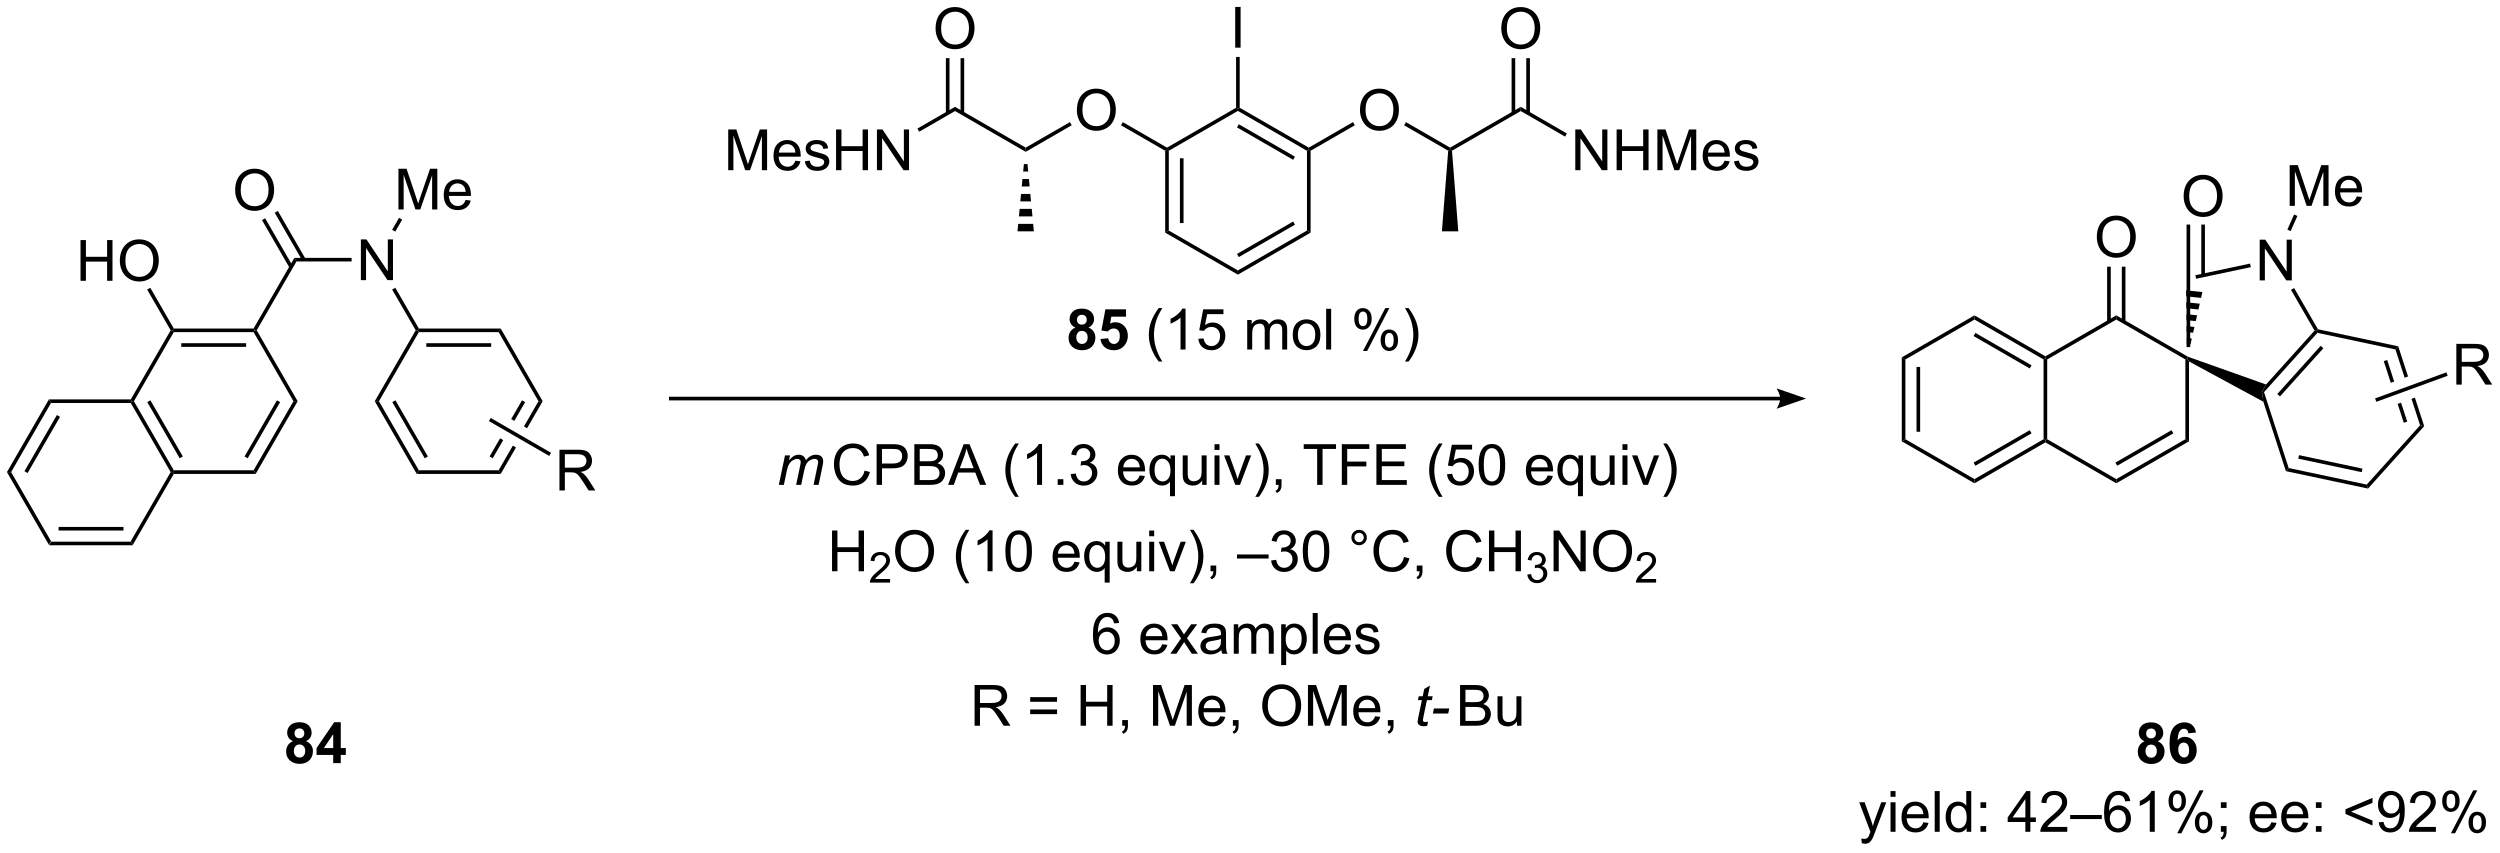 <?xml version="1.0" encoding="UTF-8"?>
<!DOCTYPE svg PUBLIC '-//W3C//DTD SVG 1.0//EN'
          'http://www.w3.org/TR/2001/REC-SVG-20010904/DTD/svg10.dtd'>
<svg stroke-dasharray="none" shape-rendering="auto" xmlns="http://www.w3.org/2000/svg" font-family="'Dialog'" text-rendering="auto" width="964" fill-opacity="1" color-interpolation="auto" color-rendering="auto" preserveAspectRatio="xMidYMid meet" font-size="12px" viewBox="0 0 964 329" fill="black" xmlns:xlink="http://www.w3.org/1999/xlink" stroke="black" image-rendering="auto" stroke-miterlimit="10" stroke-linecap="square" stroke-linejoin="miter" font-style="normal" stroke-width="1" height="329" stroke-dashoffset="0" font-weight="normal" stroke-opacity="1"
><!--Generated by the Batik Graphics2D SVG Generator--><defs id="genericDefs"
  /><g
  ><defs id="defs1"
    ><clipPath clipPathUnits="userSpaceOnUse" id="clipPath1"
      ><path d="M0.633 1.583 L362.001 1.583 L362.001 124.586 L0.633 124.586 L0.633 1.583 Z"
      /></clipPath
      ><clipPath clipPathUnits="userSpaceOnUse" id="clipPath2"
      ><path d="M43.451 75.101 L43.451 194.684 L394.771 194.684 L394.771 75.101 Z"
      /></clipPath
    ></defs
    ><g transform="scale(2.667,2.667) translate(-0.633,-1.583) matrix(1.029,0,0,1.029,-44.061,-75.666)"
    ><path d="M50.325 151.688 L50.62 151.178 L61.834 151.178 L62.128 151.688 ZM51.668 149.617 L60.785 149.617 L60.785 149.106 L51.668 149.106 Z" stroke="none" clip-path="url(#clipPath2)"
    /></g
    ><g transform="matrix(2.743,0,0,2.743,-119.183,-205.996)"
    ><path d="M62.128 151.688 L61.834 151.178 L67.441 141.466 L67.735 141.466 L67.882 141.721 Z" stroke="none" clip-path="url(#clipPath2)"
    /></g
    ><g transform="matrix(2.743,0,0,2.743,-119.183,-205.996)"
    ><path d="M61.834 131.244 L61.981 131.5 L61.834 131.755 L50.62 131.755 L50.325 131.244 Z" stroke="none" clip-path="url(#clipPath2)"
    /></g
    ><g transform="matrix(2.743,0,0,2.743,-119.183,-205.996)"
    ><path d="M50.325 131.244 L50.62 131.755 L45.013 141.466 L44.423 141.466 ZM51.447 133.444 L46.889 141.339 L47.331 141.594 L51.889 133.699 Z" stroke="none" clip-path="url(#clipPath2)"
    /></g
    ><g transform="matrix(2.743,0,0,2.743,-119.183,-205.996)"
    ><path d="M44.423 141.466 L45.013 141.466 L50.62 151.178 L50.325 151.688 Z" stroke="none" clip-path="url(#clipPath2)"
    /></g
    ><g transform="matrix(2.743,0,0,2.743,-119.183,-205.996)"
    ><path d="M67.882 141.721 L67.735 141.466 L67.882 141.211 L79.097 141.211 L79.391 141.721 Z" stroke="none" clip-path="url(#clipPath2)"
    /></g
    ><g transform="matrix(2.743,0,0,2.743,-119.183,-205.996)"
    ><path d="M79.391 141.721 L79.097 141.211 L84.704 131.5 L85.293 131.5 ZM78.269 139.522 L82.827 131.627 L82.385 131.372 L77.827 139.267 Z" stroke="none" clip-path="url(#clipPath2)"
    /></g
    ><g transform="matrix(2.743,0,0,2.743,-119.183,-205.996)"
    ><path d="M85.293 131.5 L84.704 131.5 L79.097 121.788 L79.244 121.533 L79.538 121.533 Z" stroke="none" clip-path="url(#clipPath2)"
    /></g
    ><g transform="matrix(2.743,0,0,2.743,-119.183,-205.996)"
    ><path d="M79.097 121.278 L79.244 121.533 L79.097 121.788 L67.882 121.788 L67.735 121.533 L67.882 121.278 ZM78.048 123.349 L68.931 123.349 L68.931 123.859 L78.048 123.859 Z" stroke="none" clip-path="url(#clipPath2)"
    /></g
    ><g transform="matrix(2.743,0,0,2.743,-119.183,-205.996)"
    ><path d="M67.441 121.533 L67.735 121.533 L67.882 121.788 L62.276 131.5 L61.981 131.5 L61.834 131.244 Z" stroke="none" clip-path="url(#clipPath2)"
    /></g
    ><g transform="matrix(2.743,0,0,2.743,-119.183,-205.996)"
    ><path d="M61.834 131.755 L61.981 131.5 L62.276 131.5 L67.882 141.211 L67.735 141.466 L67.441 141.466 ZM64.152 131.627 L68.71 139.522 L69.152 139.267 L64.594 131.372 Z" stroke="none" clip-path="url(#clipPath2)"
    /></g
    ><g transform="matrix(2.743,0,0,2.743,-119.183,-205.996)"
    ><path d="M79.538 121.533 L79.244 121.533 L79.097 121.278 L84.831 111.345 L85.126 111.856 Z" stroke="none" clip-path="url(#clipPath2)"
    /></g
    ><g transform="matrix(2.743,0,0,2.743,-119.183,-205.996)"
    ><path d="M94.181 114.475 L94.181 108.749 L94.96 108.749 L97.968 113.244 L97.968 108.749 L98.694 108.749 L98.694 114.475 L97.916 114.475 L94.908 109.975 L94.908 114.475 L94.181 114.475 Z" stroke="none" clip-path="url(#clipPath2)"
    /></g
    ><g transform="matrix(2.743,0,0,2.743,-119.183,-205.996)"
    ><path d="M85.126 111.856 L84.831 111.345 L92.877 111.345 L92.877 111.856 Z" stroke="none" clip-path="url(#clipPath2)"
    /></g
    ><g transform="matrix(2.743,0,0,2.743,-119.183,-205.996)"
    ><path d="M76.507 101.854 Q76.507 100.427 77.272 99.623 Q78.038 98.815 79.249 98.815 Q80.041 98.815 80.676 99.195 Q81.314 99.573 81.647 100.25 Q81.984 100.927 81.984 101.787 Q81.984 102.659 81.632 103.346 Q81.28 104.034 80.635 104.388 Q79.991 104.742 79.244 104.742 Q78.437 104.742 77.799 104.352 Q77.163 103.958 76.835 103.284 Q76.507 102.607 76.507 101.854 ZM77.288 101.865 Q77.288 102.901 77.843 103.498 Q78.4 104.091 79.241 104.091 Q80.096 104.091 80.647 103.49 Q81.202 102.888 81.202 101.784 Q81.202 101.083 80.965 100.563 Q80.728 100.042 80.272 99.755 Q79.819 99.466 79.252 99.466 Q78.447 99.466 77.866 100.021 Q77.288 100.573 77.288 101.865 Z" stroke="none" clip-path="url(#clipPath2)"
    /></g
    ><g transform="matrix(2.743,0,0,2.743,-119.183,-205.996)"
    ><path d="M86.391 111.473 L82.509 104.749 L82.067 105.004 L85.949 111.728 ZM84.603 112.505 L80.721 105.781 L80.279 106.037 L84.161 112.76 Z" stroke="none" clip-path="url(#clipPath2)"
    /></g
    ><g transform="matrix(2.743,0,0,2.743,-119.183,-205.996)"
    ><path d="M98.579 115.804 L99.021 115.549 L102.329 121.278 L102.181 121.533 L101.887 121.533 Z" stroke="none" clip-path="url(#clipPath2)"
    /></g
    ><g transform="matrix(2.743,0,0,2.743,-119.183,-205.996)"
    ><path d="M96.132 131.5 L96.722 131.5 L102.329 141.211 L102.034 141.721 ZM98.598 131.627 L103.156 139.522 L103.598 139.267 L99.04 131.372 Z" stroke="none" clip-path="url(#clipPath2)"
    /></g
    ><g transform="matrix(2.743,0,0,2.743,-119.183,-205.996)"
    ><path d="M102.034 141.721 L102.329 141.211 L113.543 141.211 L113.837 141.721 Z" stroke="none" clip-path="url(#clipPath2)"
    /></g
    ><g transform="matrix(2.743,0,0,2.743,-119.183,-205.996)"
    ><path d="M116.831 131.372 L115.309 134.008 L115.309 134.008 L115.751 134.264 L115.751 134.264 L117.273 131.627 L116.831 131.372 ZM119.15 131.5 L117.103 135.044 L117.103 135.044 L117.545 135.3 L117.545 135.3 L119.739 131.5 ZM113.75 136.709 L112.273 139.267 L112.715 139.522 L114.192 136.964 L114.192 136.964 L113.75 136.709 ZM115.544 137.745 L113.543 141.211 L113.837 141.721 L115.986 138 L115.986 138 L115.544 137.745 Z" stroke="none" clip-path="url(#clipPath2)"
    /></g
    ><g transform="matrix(2.743,0,0,2.743,-119.183,-205.996)"
    ><path d="M119.739 131.5 L119.15 131.5 L113.543 121.788 L113.837 121.278 Z" stroke="none" clip-path="url(#clipPath2)"
    /></g
    ><g transform="matrix(2.743,0,0,2.743,-119.183,-205.996)"
    ><path d="M113.837 121.278 L113.543 121.788 L102.329 121.788 L102.181 121.533 L102.329 121.278 ZM112.494 123.349 L103.377 123.349 L103.377 123.859 L112.494 123.859 Z" stroke="none" clip-path="url(#clipPath2)"
    /></g
    ><g transform="matrix(2.743,0,0,2.743,-119.183,-205.996)"
    ><path d="M101.887 121.533 L102.181 121.533 L102.329 121.788 L96.722 131.5 L96.132 131.5 Z" stroke="none" clip-path="url(#clipPath2)"
    /></g
    ><g transform="matrix(2.743,0,0,2.743,-119.183,-205.996)"
    ><path d="M54.77 114.576 L54.77 108.849 L55.528 108.849 L55.528 111.201 L58.505 111.201 L58.505 108.849 L59.263 108.849 L59.263 114.576 L58.505 114.576 L58.505 111.875 L55.528 111.875 L55.528 114.576 L54.77 114.576 ZM60.295 111.786 Q60.295 110.359 61.061 109.555 Q61.826 108.747 63.037 108.747 Q63.829 108.747 64.464 109.128 Q65.103 109.505 65.436 110.182 Q65.772 110.859 65.772 111.719 Q65.772 112.591 65.42 113.279 Q65.069 113.966 64.423 114.32 Q63.779 114.674 63.032 114.674 Q62.225 114.674 61.587 114.284 Q60.951 113.891 60.623 113.216 Q60.295 112.539 60.295 111.786 ZM61.076 111.797 Q61.076 112.833 61.631 113.43 Q62.188 114.023 63.029 114.023 Q63.884 114.023 64.436 113.422 Q64.99 112.82 64.99 111.716 Q64.99 111.016 64.754 110.495 Q64.516 109.974 64.061 109.688 Q63.608 109.398 63.04 109.398 Q62.235 109.398 61.654 109.953 Q61.076 110.505 61.076 111.797 Z" stroke="none" clip-path="url(#clipPath2)"
    /></g
    ><g transform="matrix(2.743,0,0,2.743,-119.183,-205.996)"
    ><path d="M67.882 121.278 L67.735 121.533 L67.441 121.533 L64.135 115.807 L64.577 115.552 Z" stroke="none" clip-path="url(#clipPath2)"
    /></g
    ><g transform="matrix(2.743,0,0,2.743,-119.183,-205.996)"
    ><path d="M293.712 130.871 L137.75 130.871 L137.495 130.871 L137.495 131.382 L137.75 131.382 L293.712 131.382 L293.967 131.382 L293.967 130.871 L293.712 130.871 ZM297.339 131.126 L293.191 129.693 C293.191 129.693 293.712 130.5 293.712 131.126 C293.712 131.753 293.191 132.56 293.191 132.56 Z" stroke="none" clip-path="url(#clipPath2)"
    /></g
    ><g transform="matrix(2.743,0,0,2.743,-119.183,-205.996)"
    ><path d="M310.794 125.334 L311.304 125.629 L311.304 136.843 L310.794 137.137 ZM312.866 126.678 L312.866 135.794 L313.376 135.794 L313.376 126.678 Z" stroke="none" clip-path="url(#clipPath2)"
    /></g
    ><g transform="matrix(2.743,0,0,2.743,-119.183,-205.996)"
    ><path d="M310.794 137.137 L311.304 136.843 L321.016 142.45 L321.016 143.039 Z" stroke="none" clip-path="url(#clipPath2)"
    /></g
    ><g transform="matrix(2.743,0,0,2.743,-119.183,-205.996)"
    ><path d="M321.016 143.039 L321.016 142.45 L330.728 136.843 L330.983 136.99 L330.983 137.285 ZM321.144 140.573 L329.039 136.015 L328.784 135.573 L320.888 140.132 Z" stroke="none" clip-path="url(#clipPath2)"
    /></g
    ><g transform="matrix(2.743,0,0,2.743,-119.183,-205.996)"
    ><path d="M331.238 136.843 L330.983 136.99 L330.728 136.843 L330.728 125.629 L330.983 125.482 L331.238 125.629 Z" stroke="none" clip-path="url(#clipPath2)"
    /></g
    ><g transform="matrix(2.743,0,0,2.743,-119.183,-205.996)"
    ><path d="M330.983 125.187 L330.983 125.482 L330.728 125.629 L321.016 120.022 L321.016 119.433 ZM329.039 126.457 L321.144 121.898 L320.888 122.34 L328.784 126.898 Z" stroke="none" clip-path="url(#clipPath2)"
    /></g
    ><g transform="matrix(2.743,0,0,2.743,-119.183,-205.996)"
    ><path d="M321.016 119.433 L321.016 120.022 L311.304 125.629 L310.794 125.334 Z" stroke="none" clip-path="url(#clipPath2)"
    /></g
    ><g transform="matrix(2.743,0,0,2.743,-119.183,-205.996)"
    ><path d="M330.983 137.285 L330.983 136.99 L331.238 136.843 L340.95 142.45 L340.95 143.039 Z" stroke="none" clip-path="url(#clipPath2)"
    /></g
    ><g transform="matrix(2.743,0,0,2.743,-119.183,-205.996)"
    ><path d="M340.95 143.039 L340.95 142.45 L350.661 136.843 L351.171 137.137 ZM341.077 140.573 L348.972 136.015 L348.717 135.573 L340.822 140.132 Z" stroke="none" clip-path="url(#clipPath2)"
    /></g
    ><g transform="matrix(2.743,0,0,2.743,-119.183,-205.996)"
    ><path d="M351.171 137.137 L350.661 136.843 L350.661 125.629 L350.916 125.482 L351.171 125.909 Z" stroke="none" clip-path="url(#clipPath2)"
    /></g
    ><g transform="matrix(2.743,0,0,2.743,-119.183,-205.996)"
    ><path d="M351.027 125.251 L350.916 125.482 L350.661 125.629 L340.95 120.022 L340.95 119.433 Z" stroke="none" clip-path="url(#clipPath2)"
    /></g
    ><g transform="matrix(2.743,0,0,2.743,-119.183,-205.996)"
    ><path d="M340.95 119.433 L340.95 120.022 L331.238 125.629 L330.983 125.482 L330.983 125.187 Z" stroke="none" clip-path="url(#clipPath2)"
    /></g
    ><g transform="matrix(2.743,0,0,2.743,-119.183,-205.996)"
    ><path d="M361.111 114.518 L361.111 108.791 L361.889 108.791 L364.897 113.286 L364.897 108.791 L365.624 108.791 L365.624 114.518 L364.845 114.518 L361.837 110.018 L361.837 114.518 L361.111 114.518 Z" stroke="none" clip-path="url(#clipPath2)"
    /></g
    ><g transform="matrix(2.743,0,0,2.743,-119.183,-205.996)"
    ><path d="M351.171 125.909 L350.916 125.482 L351.027 125.251 L362.001 129.148 L361.43 130.162 L361.619 131.57 Z" stroke="none" clip-path="url(#clipPath2)"
    /></g
    ><g transform="matrix(2.743,0,0,2.743,-119.183,-205.996)"
    ><path d="M361.718 130.224 L361.43 130.162 L362.001 129.148 L368.817 121.577 L369.131 121.61 L369.222 121.89 ZM363.959 130.831 L370.06 124.056 L369.68 123.714 L363.58 130.489 Z" stroke="none" clip-path="url(#clipPath2)"
    /></g
    ><g transform="matrix(2.743,0,0,2.743,-119.183,-205.996)"
    ><path d="M369.295 121.384 L369.131 121.61 L368.817 121.577 L365.509 115.847 L365.951 115.591 Z" stroke="none" clip-path="url(#clipPath2)"
    /></g
    ><g transform="matrix(2.743,0,0,2.743,-119.183,-205.996)"
    ><path d="M359.754 112.152 L359.86 112.651 L352.172 114.285 L352.066 113.786 Z" stroke="none" clip-path="url(#clipPath2)"
    /></g
    ><g transform="matrix(2.743,0,0,2.743,-119.183,-205.996)"
    ><path d="M353.053 116.158 L352.868 116.974 L350.776 116.754 L350.764 115.917 ZM352.682 117.791 L352.496 118.607 L350.801 118.429 L350.788 117.592 ZM352.31 119.424 L352.124 120.24 L350.825 120.104 L350.813 119.267 ZM351.938 121.057 L351.752 121.874 L350.849 121.779 L350.837 120.941 ZM351.566 122.69 L351.38 123.507 L350.873 123.453 L350.861 122.616 Z" stroke="none" clip-path="url(#clipPath2)"
    /></g
    ><g transform="matrix(2.743,0,0,2.743,-119.183,-205.996)"
    ><path d="M361.619 131.57 L361.43 130.162 L361.718 130.224 L365.183 140.889 L364.789 141.327 Z" stroke="none" clip-path="url(#clipPath2)"
    /></g
    ><g transform="matrix(2.743,0,0,2.743,-119.183,-205.996)"
    ><path d="M364.789 141.327 L365.183 140.889 L376.153 143.221 L376.335 143.781 ZM366.534 139.58 L375.451 141.475 L375.557 140.976 L366.64 139.081 Z" stroke="none" clip-path="url(#clipPath2)"
    /></g
    ><g transform="matrix(2.743,0,0,2.743,-119.183,-205.996)"
    ><path d="M376.335 143.781 L376.153 143.221 L383.656 134.887 L384.233 135.009 Z" stroke="none" clip-path="url(#clipPath2)"
    /></g
    ><g transform="matrix(2.743,0,0,2.743,-119.183,-205.996)"
    ><path d="M380.585 123.784 L380.191 124.222 L381.483 128.198 L381.963 128.023 L380.585 123.784 ZM379.03 125.701 L378.545 125.859 L379.536 128.91 L379.536 128.91 L380.016 128.735 L379.03 125.701 ZM380.98 131.702 L380.5 131.877 L380.5 131.877 L381.362 134.53 L381.847 134.372 L380.98 131.702 ZM382.927 130.991 L382.447 131.166 L383.656 134.887 L384.233 135.009 L382.927 130.991 Z" stroke="none" clip-path="url(#clipPath2)"
    /></g
    ><g transform="matrix(2.743,0,0,2.743,-119.183,-205.996)"
    ><path d="M380.585 123.784 L380.191 124.222 L369.222 121.89 L369.131 121.61 L369.295 121.384 Z" stroke="none" clip-path="url(#clipPath2)"
    /></g
    ><g transform="matrix(2.743,0,0,2.743,-119.183,-205.996)"
    ><path d="M338.212 108.444 Q338.212 107.017 338.978 106.213 Q339.744 105.405 340.955 105.405 Q341.746 105.405 342.382 105.786 Q343.02 106.163 343.353 106.84 Q343.689 107.517 343.689 108.377 Q343.689 109.249 343.337 109.937 Q342.986 110.624 342.34 110.978 Q341.697 111.332 340.95 111.332 Q340.142 111.332 339.504 110.942 Q338.869 110.549 338.541 109.874 Q338.212 109.197 338.212 108.444 ZM338.994 108.455 Q338.994 109.491 339.548 110.088 Q340.106 110.681 340.947 110.681 Q341.801 110.681 342.353 110.08 Q342.908 109.478 342.908 108.374 Q342.908 107.674 342.671 107.153 Q342.434 106.632 341.978 106.346 Q341.525 106.056 340.957 106.056 Q340.153 106.056 339.572 106.611 Q338.994 107.163 338.994 108.455 Z" stroke="none" clip-path="url(#clipPath2)"
    /></g
    ><g transform="matrix(2.743,0,0,2.743,-119.183,-205.996)"
    ><path d="M342.237 120.323 L342.237 112.589 L341.727 112.589 L341.727 120.323 ZM340.172 120.323 L340.172 112.589 L339.662 112.589 L339.662 120.323 Z" stroke="none" clip-path="url(#clipPath2)"
    /></g
    ><g transform="matrix(2.743,0,0,2.743,-119.183,-205.996)"
    ><path d="M350.418 102.713 Q350.418 101.286 351.184 100.481 Q351.949 99.674 353.16 99.674 Q353.952 99.674 354.587 100.054 Q355.225 100.432 355.559 101.109 Q355.895 101.786 355.895 102.645 Q355.895 103.518 355.543 104.205 Q355.192 104.893 354.546 105.247 Q353.902 105.601 353.155 105.601 Q352.348 105.601 351.71 105.21 Q351.074 104.817 350.746 104.143 Q350.418 103.466 350.418 102.713 ZM351.199 102.724 Q351.199 103.76 351.754 104.356 Q352.311 104.95 353.152 104.95 Q354.007 104.95 354.559 104.349 Q355.113 103.747 355.113 102.643 Q355.113 101.942 354.876 101.421 Q354.639 100.901 354.184 100.614 Q353.731 100.325 353.163 100.325 Q352.358 100.325 351.777 100.88 Q351.199 101.432 351.199 102.724 Z" stroke="none" clip-path="url(#clipPath2)"
    /></g
    ><g transform="matrix(2.743,0,0,2.743,-119.183,-205.996)"
    ><path d="M353.41 113.816 L353.41 106.667 L352.9 106.667 L352.9 113.816 ZM351.339 123.891 L351.339 106.667 L350.828 106.667 L350.828 123.891 Z" stroke="none" clip-path="url(#clipPath2)"
    /></g
    ><g transform="matrix(2.743,0,0,2.743,-119.183,-205.996)"
    ><path d="M365.322 104.041 L365.322 98.314 L366.463 98.314 L367.82 102.369 Q368.007 102.934 368.093 103.215 Q368.19 102.903 368.398 102.299 L369.768 98.314 L370.789 98.314 L370.789 104.041 L370.057 104.041 L370.057 99.247 L368.393 104.041 L367.711 104.041 L366.054 99.166 L366.054 104.041 L365.322 104.041 ZM374.76 102.705 L375.487 102.793 Q375.315 103.431 374.849 103.783 Q374.385 104.135 373.664 104.135 Q372.752 104.135 372.218 103.575 Q371.687 103.012 371.687 102.002 Q371.687 100.955 372.226 100.377 Q372.765 99.799 373.625 99.799 Q374.455 99.799 374.981 100.366 Q375.51 100.931 375.51 101.958 Q375.51 102.02 375.507 102.145 L372.414 102.145 Q372.453 102.83 372.799 103.195 Q373.148 103.556 373.666 103.556 Q374.054 103.556 374.328 103.353 Q374.601 103.15 374.76 102.705 ZM372.453 101.567 L374.768 101.567 Q374.721 101.043 374.502 100.783 Q374.166 100.377 373.632 100.377 Q373.148 100.377 372.817 100.702 Q372.487 101.025 372.453 101.567 Z" stroke="none" clip-path="url(#clipPath2)"
    /></g
    ><g transform="matrix(2.743,0,0,2.743,-119.183,-205.996)"
    ><path d="M365.463 107.584 L364.997 107.376 L365.943 105.251 L366.409 105.458 Z" stroke="none" clip-path="url(#clipPath2)"
    /></g
    ><g transform="matrix(2.743,0,0,2.743,-119.183,-205.996)"
    ><path d="M388.752 129.166 L388.752 123.439 L391.291 123.439 Q392.057 123.439 392.455 123.593 Q392.854 123.747 393.091 124.137 Q393.33 124.528 393.33 125.002 Q393.33 125.611 392.935 126.031 Q392.541 126.447 391.716 126.559 Q392.018 126.705 392.174 126.846 Q392.505 127.15 392.802 127.606 L393.799 129.166 L392.846 129.166 L392.088 127.973 Q391.755 127.458 391.539 127.184 Q391.325 126.911 391.156 126.801 Q390.987 126.692 390.81 126.65 Q390.682 126.622 390.388 126.622 L389.51 126.622 L389.51 129.166 L388.752 129.166 ZM389.51 125.965 L391.138 125.965 Q391.659 125.965 391.95 125.859 Q392.245 125.752 392.396 125.515 Q392.549 125.278 392.549 125.002 Q392.549 124.596 392.252 124.335 Q391.958 124.072 391.323 124.072 L389.51 124.072 L389.51 125.965 Z" stroke="none" clip-path="url(#clipPath2)"
    /></g
    ><g transform="matrix(2.743,0,0,2.743,-119.183,-205.996)"
    ><path d="M377.505 131.583 L377.33 131.104 L387.356 127.441 L387.531 127.92 Z" stroke="none" clip-path="url(#clipPath2)"
    /></g
    ><g transform="matrix(2.743,0,0,2.743,-119.183,-205.996)"
    ><path d="M122.097 144.045 L122.097 138.319 L124.636 138.319 Q125.401 138.319 125.8 138.472 Q126.198 138.626 126.435 139.017 Q126.675 139.407 126.675 139.881 Q126.675 140.49 126.279 140.91 Q125.886 141.326 125.06 141.438 Q125.362 141.584 125.519 141.725 Q125.849 142.03 126.146 142.485 L127.144 144.045 L126.191 144.045 L125.433 142.852 Q125.099 142.337 124.883 142.063 Q124.67 141.79 124.5 141.681 Q124.331 141.571 124.154 141.53 Q124.026 141.501 123.732 141.501 L122.855 141.501 L122.855 144.045 L122.097 144.045 ZM122.855 140.845 L124.482 140.845 Q125.003 140.845 125.295 140.738 Q125.589 140.631 125.74 140.394 Q125.894 140.157 125.894 139.881 Q125.894 139.475 125.597 139.214 Q125.302 138.951 124.667 138.951 L122.855 138.951 L122.855 140.845 Z" stroke="none" clip-path="url(#clipPath2)"
    /></g
    ><g transform="matrix(2.743,0,0,2.743,-119.183,-205.996)"
    ><path d="M112.182 134.297 L112.437 133.855 L120.915 138.752 L120.66 139.194 Z" stroke="none" clip-path="url(#clipPath2)"
    /></g
    ><g transform="matrix(2.743,0,0,2.743,-119.183,-205.996)"
    ><path d="M152.935 143.264 L153.802 139.116 L154.508 139.116 L154.365 139.798 Q154.758 139.358 155.068 139.192 Q155.381 139.022 155.743 139.022 Q156.131 139.022 156.388 139.228 Q156.649 139.431 156.732 139.798 Q157.047 139.408 157.396 139.215 Q157.748 139.022 158.133 139.022 Q158.654 139.022 158.912 139.27 Q159.172 139.514 159.172 139.96 Q159.172 140.15 159.084 140.593 L158.524 143.264 L157.818 143.264 L158.388 140.522 Q158.461 140.186 158.461 140.041 Q158.461 139.837 158.331 139.72 Q158.203 139.603 157.969 139.603 Q157.654 139.603 157.326 139.796 Q156.998 139.986 156.815 140.298 Q156.633 140.608 156.498 141.251 L156.076 143.264 L155.368 143.264 L155.953 140.462 Q156.016 140.179 156.016 140.056 Q156.016 139.853 155.888 139.728 Q155.763 139.603 155.56 139.603 Q155.258 139.603 154.927 139.796 Q154.599 139.986 154.391 140.33 Q154.185 140.671 154.052 141.304 L153.641 143.264 L152.935 143.264 Z" stroke="none" clip-path="url(#clipPath2)"
    /></g
    ><g transform="matrix(2.743,0,0,2.743,-119.183,-205.996)"
    ><path d="M164.987 141.257 L165.745 141.447 Q165.508 142.382 164.888 142.874 Q164.269 143.363 163.375 143.363 Q162.448 143.363 161.868 142.986 Q161.289 142.608 160.985 141.895 Q160.683 141.179 160.683 140.358 Q160.683 139.462 161.024 138.798 Q161.368 138.132 161.998 137.785 Q162.628 137.439 163.386 137.439 Q164.245 137.439 164.831 137.876 Q165.417 138.314 165.649 139.108 L164.901 139.283 Q164.703 138.658 164.323 138.374 Q163.946 138.087 163.37 138.087 Q162.711 138.087 162.266 138.405 Q161.823 138.72 161.644 139.254 Q161.464 139.788 161.464 140.353 Q161.464 141.085 161.677 141.629 Q161.891 142.173 162.339 142.444 Q162.789 142.712 163.313 142.712 Q163.948 142.712 164.388 142.345 Q164.831 141.978 164.987 141.257 ZM166.679 143.264 L166.679 137.538 L168.84 137.538 Q169.411 137.538 169.71 137.593 Q170.132 137.663 170.416 137.861 Q170.702 138.056 170.877 138.413 Q171.051 138.767 171.051 139.194 Q171.051 139.923 170.585 140.431 Q170.121 140.936 168.905 140.936 L167.436 140.936 L167.436 143.264 L166.679 143.264 ZM167.436 140.259 L168.918 140.259 Q169.653 140.259 169.96 139.986 Q170.27 139.712 170.27 139.218 Q170.27 138.858 170.088 138.603 Q169.905 138.345 169.608 138.264 Q169.418 138.212 168.903 138.212 L167.436 138.212 L167.436 140.259 ZM171.983 143.264 L171.983 137.538 L174.132 137.538 Q174.788 137.538 175.184 137.712 Q175.582 137.884 175.806 138.246 Q176.03 138.608 176.03 139.001 Q176.03 139.369 175.83 139.694 Q175.632 140.017 175.231 140.218 Q175.749 140.369 176.028 140.736 Q176.309 141.103 176.309 141.603 Q176.309 142.007 176.137 142.353 Q175.968 142.697 175.718 142.884 Q175.468 143.072 175.09 143.168 Q174.715 143.264 174.168 143.264 L171.983 143.264 ZM172.741 139.944 L173.981 139.944 Q174.483 139.944 174.702 139.876 Q174.991 139.791 175.137 139.593 Q175.286 139.392 175.286 139.093 Q175.286 138.806 175.148 138.59 Q175.012 138.374 174.757 138.293 Q174.504 138.212 173.887 138.212 L172.741 138.212 L172.741 139.944 ZM172.741 142.587 L174.168 142.587 Q174.536 142.587 174.684 142.561 Q174.944 142.514 175.119 142.405 Q175.296 142.296 175.408 142.087 Q175.523 141.876 175.523 141.603 Q175.523 141.283 175.358 141.048 Q175.194 140.811 174.903 140.715 Q174.614 140.619 174.067 140.619 L172.741 140.619 L172.741 142.587 ZM176.72 143.264 L178.921 137.538 L179.739 137.538 L182.082 143.264 L181.218 143.264 L180.551 141.53 L178.155 141.53 L177.528 143.264 L176.72 143.264 ZM178.374 140.913 L180.317 140.913 L179.718 139.327 Q179.444 138.603 179.311 138.139 Q179.202 138.689 179.004 139.233 L178.374 140.913 ZM186.164 144.949 Q185.581 144.215 185.177 143.231 Q184.776 142.244 184.776 141.189 Q184.776 140.259 185.078 139.408 Q185.43 138.421 186.164 137.439 L186.667 137.439 Q186.196 138.251 186.042 138.6 Q185.805 139.139 185.667 139.725 Q185.5 140.455 185.5 141.194 Q185.5 143.072 186.667 144.949 L186.164 144.949 ZM189.938 143.264 L189.235 143.264 L189.235 138.783 Q188.98 139.025 188.568 139.267 Q188.157 139.509 187.828 139.632 L187.828 138.952 Q188.417 138.673 188.857 138.28 Q189.3 137.884 189.485 137.514 L189.938 137.514 L189.938 143.264 ZM192.132 143.264 L192.132 142.462 L192.934 142.462 L192.934 143.264 L192.132 143.264 ZM193.964 141.751 L194.667 141.658 Q194.789 142.257 195.078 142.52 Q195.37 142.783 195.789 142.783 Q196.284 142.783 196.625 142.439 Q196.969 142.095 196.969 141.587 Q196.969 141.103 196.651 140.791 Q196.336 140.475 195.847 140.475 Q195.649 140.475 195.352 140.554 L195.43 139.936 Q195.5 139.944 195.542 139.944 Q195.993 139.944 196.352 139.71 Q196.711 139.475 196.711 138.986 Q196.711 138.6 196.448 138.348 Q196.188 138.093 195.774 138.093 Q195.362 138.093 195.089 138.35 Q194.815 138.608 194.737 139.124 L194.034 138.999 Q194.164 138.291 194.62 137.903 Q195.078 137.514 195.758 137.514 Q196.227 137.514 196.62 137.715 Q197.016 137.916 197.224 138.264 Q197.433 138.611 197.433 139.001 Q197.433 139.374 197.232 139.679 Q197.034 139.983 196.644 140.163 Q197.151 140.28 197.433 140.65 Q197.714 141.017 197.714 141.572 Q197.714 142.322 197.167 142.845 Q196.62 143.366 195.784 143.366 Q195.032 143.366 194.532 142.918 Q194.034 142.468 193.964 141.751 ZM203.667 141.929 L204.394 142.017 Q204.222 142.655 203.756 143.007 Q203.292 143.358 202.571 143.358 Q201.659 143.358 201.125 142.798 Q200.594 142.236 200.594 141.225 Q200.594 140.179 201.133 139.6 Q201.672 139.022 202.532 139.022 Q203.362 139.022 203.888 139.59 Q204.417 140.155 204.417 141.181 Q204.417 141.244 204.414 141.369 L201.321 141.369 Q201.36 142.054 201.706 142.418 Q202.055 142.78 202.573 142.78 Q202.961 142.78 203.235 142.577 Q203.508 142.374 203.667 141.929 ZM201.36 140.791 L203.675 140.791 Q203.628 140.267 203.409 140.007 Q203.073 139.6 202.539 139.6 Q202.055 139.6 201.724 139.926 Q201.394 140.249 201.36 140.791 ZM207.921 144.856 L207.921 142.822 Q207.757 143.054 207.463 143.207 Q207.168 143.358 206.835 143.358 Q206.098 143.358 205.564 142.77 Q205.03 142.179 205.03 141.15 Q205.03 140.525 205.246 140.03 Q205.465 139.533 205.877 139.278 Q206.288 139.022 206.78 139.022 Q207.551 139.022 207.991 139.671 L207.991 139.116 L208.624 139.116 L208.624 144.856 L207.921 144.856 ZM205.754 141.179 Q205.754 141.978 206.09 142.379 Q206.426 142.78 206.895 142.78 Q207.343 142.78 207.666 142.4 Q207.991 142.017 207.991 141.241 Q207.991 140.413 207.65 139.996 Q207.309 139.577 206.848 139.577 Q206.39 139.577 206.072 139.965 Q205.754 140.353 205.754 141.179 ZM212.446 143.264 L212.446 142.655 Q211.961 143.358 211.128 143.358 Q210.761 143.358 210.443 143.218 Q210.125 143.077 209.969 142.863 Q209.815 142.65 209.753 142.343 Q209.711 142.134 209.711 141.686 L209.711 139.116 L210.414 139.116 L210.414 141.416 Q210.414 141.968 210.456 142.158 Q210.524 142.436 210.737 142.595 Q210.953 142.751 211.269 142.751 Q211.586 142.751 211.862 142.59 Q212.141 142.429 212.256 142.15 Q212.37 141.869 212.37 141.337 L212.37 139.116 L213.073 139.116 L213.073 143.264 L212.446 143.264 ZM214.179 138.345 L214.179 137.538 L214.882 137.538 L214.882 138.345 L214.179 138.345 ZM214.179 143.264 L214.179 139.116 L214.882 139.116 L214.882 143.264 L214.179 143.264 ZM217.105 143.264 L215.526 139.116 L216.269 139.116 L217.159 141.6 Q217.305 142.001 217.425 142.436 Q217.519 142.108 217.688 141.647 L218.61 139.116 L219.331 139.116 L217.761 143.264 L217.105 143.264 ZM220.414 144.949 L219.909 144.949 Q221.078 143.072 221.078 141.194 Q221.078 140.46 220.909 139.736 Q220.776 139.15 220.539 138.611 Q220.386 138.259 219.909 137.439 L220.414 137.439 Q221.149 138.421 221.5 139.408 Q221.8 140.259 221.8 141.189 Q221.8 142.244 221.396 143.231 Q220.993 144.215 220.414 144.949 ZM222.8 143.264 L222.8 142.462 L223.602 142.462 L223.602 143.264 Q223.602 143.707 223.446 143.978 Q223.289 144.249 222.948 144.397 L222.753 144.098 Q222.977 143.999 223.081 143.809 Q223.188 143.621 223.198 143.264 L222.8 143.264 ZM228.61 143.264 L228.61 138.212 L226.722 138.212 L226.722 137.538 L231.261 137.538 L231.261 138.212 L229.368 138.212 L229.368 143.264 L228.61 143.264 ZM232.077 143.264 L232.077 137.538 L235.942 137.538 L235.942 138.212 L232.835 138.212 L232.835 139.986 L235.523 139.986 L235.523 140.663 L232.835 140.663 L232.835 143.264 L232.077 143.264 ZM236.94 143.264 L236.94 137.538 L241.081 137.538 L241.081 138.212 L237.698 138.212 L237.698 139.968 L240.868 139.968 L240.868 140.639 L237.698 140.639 L237.698 142.587 L241.214 142.587 L241.214 143.264 L236.94 143.264 ZM245.739 144.949 Q245.155 144.215 244.752 143.231 Q244.351 142.244 244.351 141.189 Q244.351 140.259 244.653 139.408 Q245.004 138.421 245.739 137.439 L246.241 137.439 Q245.77 138.251 245.616 138.6 Q245.379 139.139 245.241 139.725 Q245.075 140.455 245.075 141.194 Q245.075 143.072 246.241 144.949 L245.739 144.949 ZM246.864 141.764 L247.601 141.702 Q247.684 142.241 247.981 142.512 Q248.28 142.783 248.702 142.783 Q249.21 142.783 249.561 142.4 Q249.913 142.017 249.913 141.384 Q249.913 140.783 249.575 140.436 Q249.239 140.087 248.692 140.087 Q248.351 140.087 248.077 140.244 Q247.804 140.397 247.648 140.642 L246.989 140.556 L247.543 137.616 L250.39 137.616 L250.39 138.288 L248.106 138.288 L247.796 139.827 Q248.311 139.468 248.879 139.468 Q249.629 139.468 250.145 139.988 Q250.661 140.507 250.661 141.322 Q250.661 142.1 250.207 142.666 Q249.655 143.363 248.702 143.363 Q247.921 143.363 247.426 142.926 Q246.934 142.486 246.864 141.764 ZM251.313 140.439 Q251.313 139.423 251.521 138.806 Q251.73 138.186 252.141 137.85 Q252.555 137.514 253.18 137.514 Q253.641 137.514 253.987 137.699 Q254.336 137.884 254.563 138.236 Q254.789 138.585 254.917 139.087 Q255.047 139.587 255.047 140.439 Q255.047 141.447 254.839 142.067 Q254.633 142.686 254.219 143.025 Q253.808 143.363 253.18 143.363 Q252.352 143.363 251.878 142.767 Q251.313 142.054 251.313 140.439 ZM252.034 140.439 Q252.034 141.85 252.365 142.317 Q252.696 142.783 253.18 142.783 Q253.664 142.783 253.993 142.314 Q254.323 141.845 254.323 140.439 Q254.323 139.025 253.993 138.561 Q253.664 138.095 253.172 138.095 Q252.688 138.095 252.399 138.507 Q252.034 139.03 252.034 140.439 ZM261.019 141.929 L261.745 142.017 Q261.573 142.655 261.107 143.007 Q260.644 143.358 259.922 143.358 Q259.011 143.358 258.477 142.798 Q257.946 142.236 257.946 141.225 Q257.946 140.179 258.485 139.6 Q259.024 139.022 259.883 139.022 Q260.714 139.022 261.24 139.59 Q261.769 140.155 261.769 141.181 Q261.769 141.244 261.766 141.369 L258.672 141.369 Q258.711 142.054 259.058 142.418 Q259.407 142.78 259.925 142.78 Q260.313 142.78 260.586 142.577 Q260.86 142.374 261.019 141.929 ZM258.711 140.791 L261.026 140.791 Q260.979 140.267 260.761 140.007 Q260.425 139.6 259.891 139.6 Q259.407 139.6 259.076 139.926 Q258.745 140.249 258.711 140.791 ZM265.272 144.856 L265.272 142.822 Q265.108 143.054 264.814 143.207 Q264.52 143.358 264.187 143.358 Q263.45 143.358 262.916 142.77 Q262.382 142.179 262.382 141.15 Q262.382 140.525 262.598 140.03 Q262.817 139.533 263.228 139.278 Q263.64 139.022 264.132 139.022 Q264.903 139.022 265.343 139.671 L265.343 139.116 L265.976 139.116 L265.976 144.856 L265.272 144.856 ZM263.106 141.179 Q263.106 141.978 263.442 142.379 Q263.778 142.78 264.246 142.78 Q264.694 142.78 265.017 142.4 Q265.343 142.017 265.343 141.241 Q265.343 140.413 265.002 139.996 Q264.661 139.577 264.2 139.577 Q263.741 139.577 263.423 139.965 Q263.106 140.353 263.106 141.179 ZM269.797 143.264 L269.797 142.655 Q269.313 143.358 268.479 143.358 Q268.112 143.358 267.795 143.218 Q267.477 143.077 267.321 142.863 Q267.167 142.65 267.104 142.343 Q267.063 142.134 267.063 141.686 L267.063 139.116 L267.766 139.116 L267.766 141.416 Q267.766 141.968 267.808 142.158 Q267.875 142.436 268.089 142.595 Q268.305 142.751 268.62 142.751 Q268.938 142.751 269.214 142.59 Q269.493 142.429 269.607 142.15 Q269.722 141.869 269.722 141.337 L269.722 139.116 L270.425 139.116 L270.425 143.264 L269.797 143.264 ZM271.53 138.345 L271.53 137.538 L272.233 137.538 L272.233 138.345 L271.53 138.345 ZM271.53 143.264 L271.53 139.116 L272.233 139.116 L272.233 143.264 L271.53 143.264 ZM274.456 143.264 L272.878 139.116 L273.62 139.116 L274.511 141.6 Q274.657 142.001 274.776 142.436 Q274.87 142.108 275.039 141.647 L275.961 139.116 L276.683 139.116 L275.112 143.264 L274.456 143.264 ZM277.766 144.949 L277.261 144.949 Q278.43 143.072 278.43 141.194 Q278.43 140.46 278.261 139.736 Q278.128 139.15 277.891 138.611 Q277.737 138.259 277.261 137.439 L277.766 137.439 Q278.5 138.421 278.852 139.408 Q279.151 140.259 279.151 141.189 Q279.151 142.244 278.748 143.231 Q278.344 144.215 277.766 144.949 Z" stroke="none" clip-path="url(#clipPath2)"
    /></g
    ><g transform="matrix(2.743,0,0,2.743,-119.183,-205.996)"
    ><path d="M84.631 179.285 Q84.207 179.105 84.011 178.793 Q83.819 178.478 83.819 178.103 Q83.819 177.462 84.267 177.045 Q84.715 176.626 85.537 176.626 Q86.355 176.626 86.806 177.045 Q87.256 177.462 87.256 178.103 Q87.256 178.501 87.048 178.811 Q86.842 179.121 86.467 179.285 Q86.944 179.478 87.191 179.845 Q87.441 180.212 87.441 180.691 Q87.441 181.485 86.933 181.983 Q86.428 182.478 85.59 182.478 Q84.808 182.478 84.287 182.066 Q83.675 181.582 83.675 180.738 Q83.675 180.274 83.905 179.886 Q84.136 179.496 84.631 179.285 ZM84.858 178.181 Q84.858 178.509 85.043 178.694 Q85.23 178.876 85.537 178.876 Q85.85 178.876 86.037 178.691 Q86.225 178.504 86.225 178.175 Q86.225 177.868 86.04 177.683 Q85.855 177.496 85.55 177.496 Q85.233 177.496 85.045 177.683 Q84.858 177.871 84.858 178.181 ZM84.756 180.634 Q84.756 181.087 84.988 181.342 Q85.222 181.595 85.569 181.595 Q85.91 181.595 86.131 181.35 Q86.355 181.105 86.355 180.644 Q86.355 180.243 86.129 179.998 Q85.902 179.754 85.553 179.754 Q85.152 179.754 84.954 180.032 Q84.756 180.308 84.756 180.634 ZM90.291 182.376 L90.291 181.222 L87.948 181.222 L87.948 180.261 L90.432 176.626 L91.354 176.626 L91.354 180.259 L92.065 180.259 L92.065 181.222 L91.354 181.222 L91.354 182.376 L90.291 182.376 ZM90.291 180.259 L90.291 178.3 L88.976 180.259 L90.291 180.259 Z" stroke="none" clip-path="url(#clipPath2)"
    /></g
    ><g transform="matrix(2.743,0,0,2.743,-119.183,-205.996)"
    ><path d="M344.925 179.304 Q344.5 179.125 344.305 178.812 Q344.113 178.497 344.113 178.122 Q344.113 177.481 344.56 177.065 Q345.008 176.645 345.831 176.645 Q346.649 176.645 347.099 177.065 Q347.55 177.481 347.55 178.122 Q347.55 178.52 347.342 178.83 Q347.136 179.14 346.761 179.304 Q347.238 179.497 347.485 179.864 Q347.735 180.231 347.735 180.711 Q347.735 181.505 347.227 182.002 Q346.722 182.497 345.883 182.497 Q345.102 182.497 344.581 182.086 Q343.969 181.601 343.969 180.757 Q343.969 180.294 344.198 179.906 Q344.43 179.515 344.925 179.304 ZM345.151 178.2 Q345.151 178.528 345.336 178.713 Q345.524 178.895 345.831 178.895 Q346.144 178.895 346.331 178.711 Q346.519 178.523 346.519 178.195 Q346.519 177.888 346.334 177.703 Q346.149 177.515 345.844 177.515 Q345.526 177.515 345.339 177.703 Q345.151 177.89 345.151 178.2 ZM345.05 180.653 Q345.05 181.106 345.282 181.362 Q345.516 181.614 345.863 181.614 Q346.204 181.614 346.425 181.369 Q346.649 181.125 346.649 180.664 Q346.649 180.263 346.422 180.018 Q346.196 179.773 345.847 179.773 Q345.446 179.773 345.248 180.052 Q345.05 180.328 345.05 180.653 ZM352.153 178.07 L351.09 178.187 Q351.051 177.859 350.887 177.703 Q350.723 177.547 350.46 177.547 Q350.114 177.547 349.872 177.859 Q349.632 178.172 349.57 179.161 Q349.981 178.677 350.59 178.677 Q351.278 178.677 351.767 179.2 Q352.257 179.724 352.257 180.552 Q352.257 181.429 351.741 181.963 Q351.226 182.494 350.418 182.494 Q349.551 182.494 348.991 181.82 Q348.434 181.145 348.434 179.609 Q348.434 178.036 349.015 177.341 Q349.598 176.645 350.528 176.645 Q351.179 176.645 351.606 177.01 Q352.036 177.375 352.153 178.07 ZM349.663 180.466 Q349.663 181 349.908 181.291 Q350.155 181.583 350.473 181.583 Q350.778 181.583 350.981 181.346 Q351.184 181.106 351.184 180.562 Q351.184 180.005 350.965 179.744 Q350.747 179.484 350.418 179.484 Q350.101 179.484 349.882 179.734 Q349.663 179.981 349.663 180.466 Z" stroke="none" clip-path="url(#clipPath2)"
    /></g
    ><g transform="matrix(2.743,0,0,2.743,-119.183,-205.996)"
    ><path d="M207.246 96.295 L207.501 96.147 L207.756 96.295 L207.756 107.509 L207.246 107.803 ZM209.317 97.344 L209.317 106.46 L209.828 106.46 L209.828 97.344 Z" stroke="none" clip-path="url(#clipPath2)"
    /></g
    ><g transform="matrix(2.743,0,0,2.743,-119.183,-205.996)"
    ><path d="M207.246 107.803 L207.756 107.509 L217.468 113.116 L217.468 113.705 Z" stroke="none" clip-path="url(#clipPath2)"
    /></g
    ><g transform="matrix(2.743,0,0,2.743,-119.183,-205.996)"
    ><path d="M217.468 113.705 L217.468 113.116 L227.18 107.509 L227.69 107.803 ZM217.595 111.24 L225.491 106.681 L225.236 106.239 L217.34 110.798 Z" stroke="none" clip-path="url(#clipPath2)"
    /></g
    ><g transform="matrix(2.743,0,0,2.743,-119.183,-205.996)"
    ><path d="M227.69 107.803 L227.18 107.509 L227.18 96.295 L227.435 96.147 L227.69 96.295 Z" stroke="none" clip-path="url(#clipPath2)"
    /></g
    ><g transform="matrix(2.743,0,0,2.743,-119.183,-205.996)"
    ><path d="M227.435 95.853 L227.435 96.147 L227.18 96.295 L217.468 90.688 L217.468 90.393 L217.723 90.246 ZM225.491 97.123 L217.595 92.564 L217.34 93.006 L225.236 97.564 Z" stroke="none" clip-path="url(#clipPath2)"
    /></g
    ><g transform="matrix(2.743,0,0,2.743,-119.183,-205.996)"
    ><path d="M217.213 90.246 L217.468 90.393 L217.468 90.688 L207.756 96.295 L207.501 96.147 L207.501 95.853 Z" stroke="none" clip-path="url(#clipPath2)"
    /></g
    ><g transform="matrix(2.743,0,0,2.743,-119.183,-205.996)"
    ><path d="M234.63 90.599 Q234.63 89.172 235.395 88.367 Q236.161 87.56 237.372 87.56 Q238.164 87.56 238.799 87.94 Q239.437 88.318 239.77 88.995 Q240.107 89.672 240.107 90.531 Q240.107 91.404 239.755 92.091 Q239.403 92.779 238.757 93.133 Q238.114 93.487 237.367 93.487 Q236.56 93.487 235.922 93.097 Q235.286 92.703 234.958 92.029 Q234.63 91.352 234.63 90.599 ZM235.411 90.61 Q235.411 91.646 235.966 92.242 Q236.523 92.836 237.364 92.836 Q238.219 92.836 238.77 92.235 Q239.325 91.633 239.325 90.529 Q239.325 89.828 239.088 89.308 Q238.851 88.787 238.395 88.5 Q237.942 88.211 237.375 88.211 Q236.57 88.211 235.989 88.766 Q235.411 89.318 235.411 90.61 Z" stroke="none" clip-path="url(#clipPath2)"
    /></g
    ><g transform="matrix(2.743,0,0,2.743,-119.183,-205.996)"
    ><path d="M227.69 96.295 L227.435 96.147 L227.435 95.853 L233.649 92.265 L233.904 92.707 Z" stroke="none" clip-path="url(#clipPath2)"
    /></g
    ><g transform="matrix(2.743,0,0,2.743,-119.183,-205.996)"
    ><path d="M240.834 92.71 L241.09 92.268 L247.299 95.853 L247.299 96.147 L247.033 96.288 Z" stroke="none" clip-path="url(#clipPath2)"
    /></g
    ><g transform="matrix(2.743,0,0,2.743,-119.183,-205.996)"
    ><path d="M247.565 96.288 L247.299 96.147 L247.299 95.853 L257.231 90.119 L257.231 90.708 Z" stroke="none" clip-path="url(#clipPath2)"
    /></g
    ><g transform="matrix(2.743,0,0,2.743,-119.183,-205.996)"
    ><path d="M247.033 96.288 L247.299 96.147 L247.565 96.288 L248.45 107.616 L246.148 107.616 Z" stroke="none" clip-path="url(#clipPath2)"
    /></g
    ><g transform="matrix(2.743,0,0,2.743,-119.183,-205.996)"
    ><path d="M264.898 99.022 L264.898 93.296 L265.676 93.296 L268.684 97.791 L268.684 93.296 L269.411 93.296 L269.411 99.022 L268.632 99.022 L265.625 94.522 L265.625 99.022 L264.898 99.022 ZM270.707 99.022 L270.707 93.296 L271.464 93.296 L271.464 95.647 L274.441 95.647 L274.441 93.296 L275.199 93.296 L275.199 99.022 L274.441 99.022 L274.441 96.322 L271.464 96.322 L271.464 99.022 L270.707 99.022 ZM276.437 99.022 L276.437 93.296 L277.578 93.296 L278.934 97.351 Q279.122 97.916 279.208 98.197 Q279.304 97.885 279.512 97.28 L280.882 93.296 L281.903 93.296 L281.903 99.022 L281.171 99.022 L281.171 94.228 L279.507 99.022 L278.825 99.022 L277.169 94.147 L277.169 99.022 L276.437 99.022 ZM285.875 97.687 L286.601 97.775 Q286.429 98.413 285.963 98.765 Q285.5 99.116 284.778 99.116 Q283.867 99.116 283.333 98.556 Q282.801 97.994 282.801 96.983 Q282.801 95.937 283.341 95.358 Q283.88 94.78 284.739 94.78 Q285.57 94.78 286.096 95.348 Q286.625 95.913 286.625 96.939 Q286.625 97.002 286.622 97.127 L283.528 97.127 Q283.567 97.812 283.913 98.176 Q284.262 98.538 284.781 98.538 Q285.169 98.538 285.442 98.335 Q285.716 98.132 285.875 97.687 ZM283.567 96.549 L285.882 96.549 Q285.835 96.025 285.617 95.765 Q285.281 95.358 284.747 95.358 Q284.262 95.358 283.932 95.684 Q283.601 96.007 283.567 96.549 ZM287.204 97.783 L287.899 97.674 Q287.957 98.093 288.225 98.317 Q288.493 98.538 288.972 98.538 Q289.457 98.538 289.691 98.34 Q289.925 98.142 289.925 97.877 Q289.925 97.64 289.719 97.502 Q289.574 97.408 289.001 97.265 Q288.227 97.069 287.928 96.926 Q287.628 96.783 287.475 96.533 Q287.321 96.28 287.321 95.976 Q287.321 95.697 287.446 95.463 Q287.574 95.226 287.792 95.069 Q287.957 94.947 288.24 94.864 Q288.524 94.78 288.847 94.78 Q289.337 94.78 289.704 94.921 Q290.074 95.062 290.248 95.301 Q290.425 95.541 290.493 95.944 L289.805 96.038 Q289.759 95.718 289.532 95.538 Q289.308 95.358 288.899 95.358 Q288.415 95.358 288.207 95.52 Q288.001 95.679 288.001 95.892 Q288.001 96.03 288.087 96.14 Q288.173 96.252 288.355 96.327 Q288.462 96.366 288.977 96.507 Q289.722 96.705 290.016 96.832 Q290.313 96.96 290.48 97.202 Q290.649 97.444 290.649 97.804 Q290.649 98.155 290.443 98.465 Q290.238 98.775 289.85 98.947 Q289.464 99.116 288.977 99.116 Q288.167 99.116 287.743 98.78 Q287.321 98.444 287.204 97.783 Z" stroke="none" clip-path="url(#clipPath2)"
    /></g
    ><g transform="matrix(2.743,0,0,2.743,-119.183,-205.996)"
    ><path d="M257.231 90.708 L257.231 90.119 L263.721 93.866 L263.466 94.308 Z" stroke="none" clip-path="url(#clipPath2)"
    /></g
    ><g transform="matrix(2.743,0,0,2.743,-119.183,-205.996)"
    ><path d="M254.494 79.13 Q254.494 77.703 255.26 76.899 Q256.026 76.091 257.236 76.091 Q258.028 76.091 258.663 76.472 Q259.301 76.849 259.635 77.526 Q259.971 78.203 259.971 79.063 Q259.971 79.935 259.619 80.623 Q259.268 81.31 258.622 81.664 Q257.979 82.019 257.231 82.019 Q256.424 82.019 255.786 81.628 Q255.15 81.235 254.822 80.56 Q254.494 79.883 254.494 79.13 ZM255.275 79.141 Q255.275 80.177 255.83 80.774 Q256.387 81.367 257.229 81.367 Q258.083 81.367 258.635 80.766 Q259.19 80.164 259.19 79.06 Q259.19 78.36 258.952 77.839 Q258.716 77.318 258.26 77.031 Q257.807 76.742 257.239 76.742 Q256.434 76.742 255.854 77.297 Q255.275 77.849 255.275 79.141 Z" stroke="none" clip-path="url(#clipPath2)"
    /></g
    ><g transform="matrix(2.743,0,0,2.743,-119.183,-205.996)"
    ><path d="M258.519 91.009 L258.519 83.275 L258.008 83.275 L258.008 91.009 ZM256.454 91.009 L256.454 83.275 L255.944 83.275 L255.944 91.009 Z" stroke="none" clip-path="url(#clipPath2)"
    /></g
    ><g transform="matrix(2.743,0,0,2.743,-119.183,-205.996)"
    ><path d="M194.832 90.599 Q194.832 89.172 195.597 88.367 Q196.363 87.56 197.574 87.56 Q198.366 87.56 199.001 87.94 Q199.639 88.318 199.972 88.995 Q200.309 89.672 200.309 90.531 Q200.309 91.404 199.957 92.091 Q199.605 92.779 198.959 93.133 Q198.316 93.487 197.569 93.487 Q196.762 93.487 196.124 93.097 Q195.488 92.703 195.16 92.029 Q194.832 91.352 194.832 90.599 ZM195.613 90.61 Q195.613 91.646 196.168 92.242 Q196.725 92.836 197.566 92.836 Q198.421 92.836 198.972 92.235 Q199.527 91.633 199.527 90.529 Q199.527 89.828 199.29 89.308 Q199.053 88.787 198.597 88.5 Q198.144 88.211 197.577 88.211 Q196.772 88.211 196.191 88.766 Q195.613 89.318 195.613 90.61 Z" stroke="none" clip-path="url(#clipPath2)"
    /></g
    ><g transform="matrix(2.743,0,0,2.743,-119.183,-205.996)"
    ><path d="M207.501 95.853 L207.501 96.147 L207.246 96.295 L201.036 92.71 L201.292 92.268 Z" stroke="none" clip-path="url(#clipPath2)"
    /></g
    ><g transform="matrix(2.743,0,0,2.743,-119.183,-205.996)"
    ><path d="M193.851 92.265 L194.106 92.707 L187.637 96.442 L187.637 95.853 Z" stroke="none" clip-path="url(#clipPath2)"
    /></g
    ><g transform="matrix(2.743,0,0,2.743,-119.183,-205.996)"
    ><path d="M187.637 95.853 L187.637 96.442 L177.704 90.708 L177.704 90.119 Z" stroke="none" clip-path="url(#clipPath2)"
    /></g
    ><g transform="matrix(2.743,0,0,2.743,-119.183,-205.996)"
    ><path d="M187.892 98.16 L187.991 99.211 L187.282 99.211 L187.382 98.16 ZM188.091 100.261 L188.19 101.312 L187.083 101.312 L187.183 100.261 ZM188.29 102.363 L188.389 103.413 L186.884 103.413 L186.983 102.363 ZM188.489 104.464 L188.589 105.515 L186.685 105.515 L186.784 104.464 ZM188.688 106.566 L188.787 107.616 L186.486 107.616 L186.585 106.566 Z" stroke="none" clip-path="url(#clipPath2)"
    /></g
    ><g transform="matrix(2.743,0,0,2.743,-119.183,-205.996)"
    ><path d="M145.819 99.022 L145.819 93.296 L146.96 93.296 L148.316 97.351 Q148.504 97.916 148.59 98.197 Q148.686 97.885 148.895 97.28 L150.264 93.296 L151.285 93.296 L151.285 99.022 L150.554 99.022 L150.554 94.228 L148.889 99.022 L148.207 99.022 L146.551 94.147 L146.551 99.022 L145.819 99.022 ZM155.257 97.687 L155.983 97.775 Q155.811 98.413 155.345 98.765 Q154.882 99.116 154.16 99.116 Q153.249 99.116 152.715 98.556 Q152.184 97.994 152.184 96.983 Q152.184 95.937 152.723 95.358 Q153.262 94.78 154.121 94.78 Q154.952 94.78 155.478 95.348 Q156.007 95.913 156.007 96.939 Q156.007 97.002 156.004 97.127 L152.91 97.127 Q152.949 97.812 153.296 98.176 Q153.645 98.538 154.163 98.538 Q154.551 98.538 154.824 98.335 Q155.098 98.132 155.257 97.687 ZM152.949 96.549 L155.264 96.549 Q155.218 96.025 154.999 95.765 Q154.663 95.358 154.129 95.358 Q153.645 95.358 153.314 95.684 Q152.983 96.007 152.949 96.549 ZM156.586 97.783 L157.281 97.674 Q157.339 98.093 157.607 98.317 Q157.875 98.538 158.354 98.538 Q158.839 98.538 159.073 98.34 Q159.307 98.142 159.307 97.877 Q159.307 97.64 159.102 97.502 Q158.956 97.408 158.383 97.265 Q157.609 97.069 157.31 96.926 Q157.011 96.783 156.857 96.533 Q156.703 96.28 156.703 95.976 Q156.703 95.697 156.828 95.463 Q156.956 95.226 157.175 95.069 Q157.339 94.947 157.623 94.864 Q157.906 94.78 158.229 94.78 Q158.719 94.78 159.086 94.921 Q159.456 95.062 159.63 95.301 Q159.807 95.541 159.875 95.944 L159.188 96.038 Q159.141 95.718 158.914 95.538 Q158.69 95.358 158.281 95.358 Q157.797 95.358 157.589 95.52 Q157.383 95.679 157.383 95.892 Q157.383 96.03 157.469 96.14 Q157.555 96.252 157.737 96.327 Q157.844 96.366 158.359 96.507 Q159.104 96.705 159.399 96.832 Q159.695 96.96 159.862 97.202 Q160.031 97.444 160.031 97.804 Q160.031 98.155 159.826 98.465 Q159.62 98.775 159.232 98.947 Q158.846 99.116 158.359 99.116 Q157.55 99.116 157.125 98.78 Q156.703 98.444 156.586 97.783 ZM160.979 99.022 L160.979 93.296 L161.737 93.296 L161.737 95.647 L164.714 95.647 L164.714 93.296 L165.471 93.296 L165.471 99.022 L164.714 99.022 L164.714 96.322 L161.737 96.322 L161.737 99.022 L160.979 99.022 ZM166.725 99.022 L166.725 93.296 L167.504 93.296 L170.512 97.791 L170.512 93.296 L171.238 93.296 L171.238 99.022 L170.46 99.022 L167.452 94.522 L167.452 99.022 L166.725 99.022 Z" stroke="none" clip-path="url(#clipPath2)"
    /></g
    ><g transform="matrix(2.743,0,0,2.743,-119.183,-205.996)"
    ><path d="M177.704 90.119 L177.704 90.708 L172.673 93.613 L172.417 93.171 Z" stroke="none" clip-path="url(#clipPath2)"
    /></g
    ><g transform="matrix(2.743,0,0,2.743,-119.183,-205.996)"
    ><path d="M174.968 79.13 Q174.968 77.703 175.733 76.899 Q176.499 76.091 177.71 76.091 Q178.501 76.091 179.137 76.472 Q179.775 76.849 180.108 77.526 Q180.444 78.203 180.444 79.063 Q180.444 79.935 180.093 80.623 Q179.741 81.31 179.095 81.664 Q178.452 82.019 177.704 82.019 Q176.897 82.019 176.259 81.628 Q175.624 81.235 175.296 80.56 Q174.968 79.883 174.968 79.13 ZM175.749 79.141 Q175.749 80.177 176.304 80.774 Q176.861 81.367 177.702 81.367 Q178.556 81.367 179.108 80.766 Q179.663 80.164 179.663 79.06 Q179.663 78.36 179.426 77.839 Q179.189 77.318 178.733 77.031 Q178.28 76.742 177.712 76.742 Q176.908 76.742 176.327 77.297 Q175.749 77.849 175.749 79.141 Z" stroke="none" clip-path="url(#clipPath2)"
    /></g
    ><g transform="matrix(2.743,0,0,2.743,-119.183,-205.996)"
    ><path d="M178.992 91.009 L178.992 83.275 L178.482 83.275 L178.482 91.009 ZM176.927 91.009 L176.927 83.275 L176.417 83.275 L176.417 91.009 Z" stroke="none" clip-path="url(#clipPath2)"
    /></g
    ><g transform="matrix(2.743,0,0,2.743,-119.183,-205.996)"
    ><path d="M217.09 81.799 L217.09 76.073 L217.848 76.073 L217.848 81.799 L217.09 81.799 Z" stroke="none" clip-path="url(#clipPath2)"
    /></g
    ><g transform="matrix(2.743,0,0,2.743,-119.183,-205.996)"
    ><path d="M217.723 90.246 L217.468 90.393 L217.213 90.246 L217.213 83.103 L217.723 83.103 Z" stroke="none" clip-path="url(#clipPath2)"
    /></g
    ><g transform="matrix(2.743,0,0,2.743,-119.183,-205.996)"
    ><path d="M194.623 121.142 Q194.198 120.962 194.003 120.65 Q193.81 120.335 193.81 119.96 Q193.81 119.319 194.258 118.903 Q194.706 118.483 195.529 118.483 Q196.347 118.483 196.797 118.903 Q197.248 119.319 197.248 119.96 Q197.248 120.358 197.04 120.668 Q196.834 120.978 196.459 121.142 Q196.935 121.335 197.183 121.702 Q197.433 122.069 197.433 122.548 Q197.433 123.343 196.925 123.84 Q196.42 124.335 195.581 124.335 Q194.8 124.335 194.279 123.923 Q193.667 123.439 193.667 122.595 Q193.667 122.132 193.896 121.744 Q194.128 121.353 194.623 121.142 ZM194.849 120.038 Q194.849 120.366 195.034 120.551 Q195.222 120.733 195.529 120.733 Q195.842 120.733 196.029 120.548 Q196.217 120.361 196.217 120.033 Q196.217 119.725 196.032 119.54 Q195.847 119.353 195.542 119.353 Q195.224 119.353 195.037 119.54 Q194.849 119.728 194.849 120.038 ZM194.748 122.491 Q194.748 122.944 194.98 123.199 Q195.214 123.452 195.56 123.452 Q195.901 123.452 196.123 123.207 Q196.347 122.962 196.347 122.501 Q196.347 122.1 196.12 121.856 Q195.894 121.611 195.545 121.611 Q195.144 121.611 194.946 121.889 Q194.748 122.165 194.748 122.491 ZM198.148 122.759 L199.241 122.647 Q199.288 123.017 199.517 123.236 Q199.749 123.452 200.049 123.452 Q200.392 123.452 200.629 123.173 Q200.869 122.892 200.869 122.33 Q200.869 121.803 200.632 121.54 Q200.398 121.275 200.017 121.275 Q199.546 121.275 199.171 121.694 L198.28 121.564 L198.843 118.585 L201.744 118.585 L201.744 119.611 L199.674 119.611 L199.502 120.585 Q199.869 120.4 200.252 120.4 Q200.983 120.4 201.491 120.931 Q201.999 121.462 201.999 122.311 Q201.999 123.017 201.588 123.572 Q201.03 124.332 200.038 124.332 Q199.244 124.332 198.744 123.905 Q198.244 123.478 198.148 122.759 Z" stroke="none" clip-path="url(#clipPath2)"
    /></g
    ><g transform="matrix(2.743,0,0,2.743,-119.183,-205.996)"
    ><path d="M206.335 125.918 Q205.752 125.184 205.348 124.199 Q204.947 123.212 204.947 122.158 Q204.947 121.228 205.249 120.376 Q205.601 119.389 206.335 118.408 L206.838 118.408 Q206.366 119.22 206.213 119.569 Q205.976 120.108 205.838 120.694 Q205.671 121.423 205.671 122.163 Q205.671 124.04 206.838 125.918 L206.335 125.918 ZM210.109 124.233 L209.405 124.233 L209.405 119.751 Q209.15 119.994 208.739 120.236 Q208.327 120.478 207.999 120.6 L207.999 119.921 Q208.588 119.642 209.028 119.249 Q209.471 118.853 209.655 118.483 L210.109 118.483 L210.109 124.233 ZM211.909 122.733 L212.646 122.671 Q212.73 123.21 213.027 123.481 Q213.326 123.751 213.748 123.751 Q214.256 123.751 214.607 123.369 Q214.959 122.986 214.959 122.353 Q214.959 121.751 214.62 121.405 Q214.284 121.056 213.738 121.056 Q213.396 121.056 213.123 121.212 Q212.85 121.366 212.693 121.611 L212.034 121.525 L212.589 118.585 L215.435 118.585 L215.435 119.257 L213.152 119.257 L212.842 120.796 Q213.357 120.436 213.925 120.436 Q214.675 120.436 215.191 120.957 Q215.706 121.475 215.706 122.29 Q215.706 123.069 215.253 123.634 Q214.701 124.332 213.748 124.332 Q212.967 124.332 212.472 123.895 Q211.98 123.455 211.909 122.733 ZM218.777 124.233 L218.777 120.085 L219.404 120.085 L219.404 120.665 Q219.6 120.361 219.922 120.176 Q220.248 119.991 220.662 119.991 Q221.123 119.991 221.417 120.184 Q221.714 120.374 221.834 120.718 Q222.326 119.991 223.115 119.991 Q223.732 119.991 224.063 120.332 Q224.396 120.673 224.396 121.384 L224.396 124.233 L223.698 124.233 L223.698 121.619 Q223.698 121.197 223.628 121.012 Q223.56 120.827 223.381 120.715 Q223.201 120.6 222.959 120.6 Q222.521 120.6 222.232 120.892 Q221.943 121.181 221.943 121.822 L221.943 124.233 L221.24 124.233 L221.24 121.538 Q221.24 121.069 221.068 120.835 Q220.896 120.6 220.506 120.6 Q220.209 120.6 219.956 120.757 Q219.706 120.913 219.592 121.215 Q219.48 121.514 219.48 122.08 L219.48 124.233 L218.777 124.233 ZM225.178 122.158 Q225.178 121.007 225.818 120.452 Q226.355 119.991 227.123 119.991 Q227.98 119.991 228.521 120.551 Q229.066 121.111 229.066 122.1 Q229.066 122.9 228.823 123.361 Q228.584 123.819 228.125 124.074 Q227.667 124.327 227.123 124.327 Q226.253 124.327 225.714 123.77 Q225.178 123.21 225.178 122.158 ZM225.902 122.158 Q225.902 122.955 226.248 123.353 Q226.597 123.749 227.123 123.749 Q227.646 123.749 227.993 123.35 Q228.342 122.952 228.342 122.134 Q228.342 121.366 227.993 120.97 Q227.644 120.572 227.123 120.572 Q226.597 120.572 226.248 120.968 Q225.902 121.361 225.902 122.158 ZM229.874 124.233 L229.874 118.507 L230.577 118.507 L230.577 124.233 L229.874 124.233 ZM233.827 119.882 Q233.827 119.267 234.135 118.837 Q234.445 118.408 235.03 118.408 Q235.57 118.408 235.921 118.793 Q236.275 119.178 236.275 119.923 Q236.275 120.65 235.918 121.043 Q235.562 121.436 235.038 121.436 Q234.517 121.436 234.171 121.051 Q233.827 120.663 233.827 119.882 ZM235.049 118.892 Q234.788 118.892 234.614 119.119 Q234.439 119.345 234.439 119.952 Q234.439 120.501 234.614 120.728 Q234.791 120.952 235.049 120.952 Q235.314 120.952 235.489 120.725 Q235.663 120.499 235.663 119.897 Q235.663 119.343 235.486 119.119 Q235.312 118.892 235.049 118.892 ZM235.054 124.444 L238.187 118.408 L238.757 118.408 L235.635 124.444 L235.054 124.444 ZM237.53 122.889 Q237.53 122.272 237.838 121.845 Q238.148 121.415 238.736 121.415 Q239.275 121.415 239.629 121.801 Q239.984 122.186 239.984 122.931 Q239.984 123.658 239.624 124.051 Q239.267 124.444 238.741 124.444 Q238.221 124.444 237.874 124.056 Q237.53 123.665 237.53 122.889 ZM238.757 121.9 Q238.491 121.9 238.317 122.126 Q238.142 122.353 238.142 122.96 Q238.142 123.507 238.317 123.733 Q238.494 123.96 238.752 123.96 Q239.023 123.96 239.195 123.733 Q239.369 123.507 239.369 122.905 Q239.369 122.35 239.192 122.126 Q239.017 121.9 238.757 121.9 ZM241.464 125.918 L240.959 125.918 Q242.128 124.04 242.128 122.163 Q242.128 121.428 241.959 120.705 Q241.826 120.119 241.589 119.58 Q241.435 119.228 240.959 118.408 L241.464 118.408 Q242.198 119.389 242.55 120.376 Q242.85 121.228 242.85 122.158 Q242.85 123.212 242.446 124.199 Q242.042 125.184 241.464 125.918 Z" stroke="none" clip-path="url(#clipPath2)"
    /></g
    ><g transform="matrix(2.743,0,0,2.743,-119.183,-205.996)"
    ><path d="M160.415 155.403 L160.415 149.676 L161.173 149.676 L161.173 152.028 L164.15 152.028 L164.15 149.676 L164.907 149.676 L164.907 155.403 L164.15 155.403 L164.15 152.702 L161.173 152.702 L161.173 155.403 L160.415 155.403 Z" stroke="none" clip-path="url(#clipPath2)"
    /></g
    ><g transform="matrix(2.743,0,0,2.743,-119.183,-205.996)"
    ><path d="M168.573 156.495 L168.573 157.003 L165.734 157.003 Q165.728 156.811 165.796 156.635 Q165.904 156.346 166.142 156.065 Q166.382 155.784 166.833 155.415 Q167.532 154.84 167.779 154.505 Q168.025 154.169 168.025 153.87 Q168.025 153.557 167.8 153.342 Q167.577 153.126 167.216 153.126 Q166.835 153.126 166.607 153.354 Q166.378 153.583 166.376 153.987 L165.833 153.932 Q165.89 153.325 166.253 153.008 Q166.617 152.69 167.228 152.69 Q167.847 152.69 168.206 153.034 Q168.568 153.376 168.568 153.881 Q168.568 154.139 168.462 154.389 Q168.357 154.637 168.111 154.913 Q167.867 155.188 167.298 155.669 Q166.823 156.067 166.689 156.21 Q166.554 156.352 166.466 156.495 L168.573 156.495 Z" stroke="none" clip-path="url(#clipPath2)"
    /></g
    ><g transform="matrix(2.743,0,0,2.743,-119.183,-205.996)"
    ><path d="M169.277 152.613 Q169.277 151.186 170.042 150.382 Q170.808 149.575 172.019 149.575 Q172.811 149.575 173.446 149.955 Q174.084 150.332 174.417 151.009 Q174.754 151.686 174.754 152.546 Q174.754 153.418 174.402 154.106 Q174.05 154.793 173.405 155.147 Q172.761 155.502 172.014 155.502 Q171.207 155.502 170.569 155.111 Q169.933 154.718 169.605 154.043 Q169.277 153.366 169.277 152.613 ZM170.058 152.624 Q170.058 153.66 170.613 154.257 Q171.17 154.851 172.011 154.851 Q172.865 154.851 173.417 154.249 Q173.972 153.647 173.972 152.543 Q173.972 151.843 173.735 151.322 Q173.498 150.801 173.042 150.515 Q172.589 150.226 172.022 150.226 Q171.217 150.226 170.636 150.78 Q170.058 151.332 170.058 152.624 ZM179.207 157.088 Q178.623 156.353 178.22 155.369 Q177.819 154.382 177.819 153.327 Q177.819 152.397 178.121 151.546 Q178.472 150.559 179.207 149.577 L179.709 149.577 Q179.238 150.39 179.084 150.738 Q178.847 151.278 178.709 151.863 Q178.542 152.593 178.542 153.332 Q178.542 155.21 179.709 157.088 L179.207 157.088 ZM182.98 155.403 L182.277 155.403 L182.277 150.921 Q182.022 151.163 181.61 151.405 Q181.199 151.647 180.871 151.77 L180.871 151.09 Q181.459 150.811 181.899 150.418 Q182.342 150.022 182.527 149.653 L182.98 149.653 L182.98 155.403 ZM184.781 152.577 Q184.781 151.561 184.989 150.944 Q185.197 150.325 185.609 149.988 Q186.023 149.653 186.648 149.653 Q187.109 149.653 187.455 149.838 Q187.804 150.022 188.031 150.374 Q188.257 150.723 188.385 151.226 Q188.515 151.726 188.515 152.577 Q188.515 153.585 188.307 154.205 Q188.101 154.825 187.687 155.163 Q187.276 155.502 186.648 155.502 Q185.82 155.502 185.346 154.905 Q184.781 154.192 184.781 152.577 ZM185.502 152.577 Q185.502 153.988 185.833 154.455 Q186.164 154.921 186.648 154.921 Q187.132 154.921 187.46 154.452 Q187.791 153.983 187.791 152.577 Q187.791 151.163 187.46 150.7 Q187.132 150.233 186.64 150.233 Q186.156 150.233 185.867 150.645 Q185.502 151.168 185.502 152.577 ZM194.487 154.067 L195.213 154.155 Q195.041 154.793 194.575 155.145 Q194.112 155.496 193.39 155.496 Q192.479 155.496 191.945 154.936 Q191.414 154.374 191.414 153.363 Q191.414 152.317 191.953 151.738 Q192.492 151.16 193.351 151.16 Q194.182 151.16 194.708 151.728 Q195.237 152.293 195.237 153.319 Q195.237 153.382 195.234 153.507 L192.14 153.507 Q192.179 154.192 192.526 154.556 Q192.875 154.918 193.393 154.918 Q193.781 154.918 194.054 154.715 Q194.328 154.512 194.487 154.067 ZM192.179 152.929 L194.494 152.929 Q194.447 152.405 194.229 152.145 Q193.893 151.738 193.359 151.738 Q192.875 151.738 192.544 152.064 Q192.213 152.387 192.179 152.929 ZM198.74 156.994 L198.74 154.96 Q198.576 155.192 198.282 155.345 Q197.988 155.496 197.655 155.496 Q196.917 155.496 196.384 154.908 Q195.85 154.317 195.85 153.288 Q195.85 152.663 196.066 152.168 Q196.285 151.671 196.696 151.416 Q197.108 151.16 197.6 151.16 Q198.371 151.16 198.811 151.809 L198.811 151.254 L199.444 151.254 L199.444 156.994 L198.74 156.994 ZM196.574 153.317 Q196.574 154.116 196.91 154.517 Q197.246 154.918 197.714 154.918 Q198.162 154.918 198.485 154.538 Q198.811 154.155 198.811 153.379 Q198.811 152.551 198.47 152.134 Q198.129 151.715 197.667 151.715 Q197.209 151.715 196.892 152.103 Q196.574 152.491 196.574 153.317 ZM203.265 155.403 L203.265 154.793 Q202.781 155.496 201.947 155.496 Q201.58 155.496 201.263 155.356 Q200.945 155.215 200.789 155.002 Q200.635 154.788 200.572 154.481 Q200.531 154.272 200.531 153.825 L200.531 151.254 L201.234 151.254 L201.234 153.554 Q201.234 154.106 201.276 154.296 Q201.343 154.575 201.557 154.733 Q201.773 154.89 202.088 154.89 Q202.406 154.89 202.682 154.728 Q202.96 154.567 203.075 154.288 Q203.19 154.007 203.19 153.476 L203.19 151.254 L203.893 151.254 L203.893 155.403 L203.265 155.403 ZM204.998 150.483 L204.998 149.676 L205.701 149.676 L205.701 150.483 L204.998 150.483 ZM204.998 155.403 L204.998 151.254 L205.701 151.254 L205.701 155.403 L204.998 155.403 ZM207.924 155.403 L206.346 151.254 L207.088 151.254 L207.979 153.738 Q208.125 154.14 208.244 154.575 Q208.338 154.246 208.507 153.785 L209.429 151.254 L210.151 151.254 L208.58 155.403 L207.924 155.403 ZM211.234 157.088 L210.729 157.088 Q211.898 155.21 211.898 153.332 Q211.898 152.598 211.729 151.874 Q211.596 151.288 211.359 150.749 Q211.205 150.397 210.729 149.577 L211.234 149.577 Q211.968 150.559 212.32 151.546 Q212.619 152.397 212.619 153.327 Q212.619 154.382 212.216 155.369 Q211.812 156.353 211.234 157.088 ZM213.619 155.403 L213.619 154.601 L214.421 154.601 L214.421 155.403 Q214.421 155.845 214.265 156.116 Q214.109 156.387 213.768 156.535 L213.572 156.236 Q213.796 156.137 213.901 155.947 Q214.007 155.759 214.018 155.403 L213.619 155.403 ZM217.338 153.613 L217.338 153.046 L221.789 153.046 L221.789 153.613 L217.338 153.613 ZM222.139 153.89 L222.842 153.796 Q222.964 154.395 223.254 154.658 Q223.545 154.921 223.964 154.921 Q224.459 154.921 224.8 154.577 Q225.144 154.233 225.144 153.726 Q225.144 153.241 224.826 152.929 Q224.511 152.613 224.022 152.613 Q223.824 152.613 223.527 152.692 L223.605 152.075 Q223.675 152.082 223.717 152.082 Q224.167 152.082 224.527 151.848 Q224.886 151.613 224.886 151.124 Q224.886 150.738 224.623 150.486 Q224.363 150.231 223.949 150.231 Q223.537 150.231 223.264 150.488 Q222.99 150.746 222.912 151.262 L222.209 151.137 Q222.339 150.429 222.795 150.041 Q223.254 149.653 223.933 149.653 Q224.402 149.653 224.795 149.853 Q225.191 150.054 225.399 150.403 Q225.608 150.749 225.608 151.14 Q225.608 151.512 225.407 151.817 Q225.209 152.121 224.819 152.301 Q225.326 152.418 225.608 152.788 Q225.889 153.155 225.889 153.71 Q225.889 154.46 225.342 154.983 Q224.795 155.504 223.959 155.504 Q223.207 155.504 222.707 155.056 Q222.209 154.606 222.139 153.89 ZM226.585 152.577 Q226.585 151.561 226.794 150.944 Q227.002 150.325 227.414 149.988 Q227.828 149.653 228.453 149.653 Q228.914 149.653 229.26 149.838 Q229.609 150.022 229.835 150.374 Q230.062 150.723 230.19 151.226 Q230.32 151.726 230.32 152.577 Q230.32 153.585 230.112 154.205 Q229.906 154.825 229.492 155.163 Q229.08 155.502 228.453 155.502 Q227.625 155.502 227.151 154.905 Q226.585 154.192 226.585 152.577 ZM227.307 152.577 Q227.307 153.988 227.638 154.455 Q227.968 154.921 228.453 154.921 Q228.937 154.921 229.265 154.452 Q229.596 153.983 229.596 152.577 Q229.596 151.163 229.265 150.7 Q228.937 150.233 228.445 150.233 Q227.96 150.233 227.671 150.645 Q227.307 151.168 227.307 152.577 ZM233.424 150.66 Q233.424 150.21 233.742 149.895 Q234.062 149.577 234.507 149.577 Q234.96 149.577 235.276 149.895 Q235.593 150.21 235.593 150.66 Q235.593 151.108 235.273 151.429 Q234.955 151.746 234.507 151.746 Q234.062 151.746 233.742 151.431 Q233.424 151.113 233.424 150.66 ZM233.851 150.66 Q233.851 150.934 234.044 151.127 Q234.237 151.319 234.51 151.319 Q234.781 151.319 234.974 151.127 Q235.166 150.934 235.166 150.66 Q235.166 150.387 234.974 150.194 Q234.781 149.999 234.51 149.999 Q234.237 149.999 234.044 150.194 Q233.851 150.387 233.851 150.66 ZM240.826 153.395 L241.584 153.585 Q241.347 154.52 240.727 155.012 Q240.108 155.502 239.214 155.502 Q238.287 155.502 237.707 155.124 Q237.129 154.746 236.824 154.033 Q236.522 153.317 236.522 152.496 Q236.522 151.601 236.863 150.936 Q237.207 150.27 237.837 149.923 Q238.467 149.577 239.225 149.577 Q240.084 149.577 240.67 150.015 Q241.256 150.452 241.488 151.246 L240.74 151.421 Q240.542 150.796 240.162 150.512 Q239.785 150.226 239.209 150.226 Q238.55 150.226 238.105 150.543 Q237.662 150.858 237.483 151.392 Q237.303 151.926 237.303 152.491 Q237.303 153.223 237.517 153.767 Q237.73 154.311 238.178 154.582 Q238.629 154.851 239.152 154.851 Q239.787 154.851 240.227 154.483 Q240.67 154.116 240.826 153.395 ZM242.612 155.403 L242.612 154.601 L243.414 154.601 L243.414 155.403 Q243.414 155.845 243.257 156.116 Q243.101 156.387 242.76 156.535 L242.565 156.236 Q242.789 156.137 242.893 155.947 Q243 155.759 243.01 155.403 L242.612 155.403 ZM251.049 153.395 L251.807 153.585 Q251.57 154.52 250.95 155.012 Q250.33 155.502 249.437 155.502 Q248.51 155.502 247.929 155.124 Q247.351 154.746 247.046 154.033 Q246.744 153.317 246.744 152.496 Q246.744 151.601 247.085 150.936 Q247.429 150.27 248.06 149.923 Q248.69 149.577 249.447 149.577 Q250.307 149.577 250.893 150.015 Q251.479 150.452 251.71 151.246 L250.963 151.421 Q250.765 150.796 250.385 150.512 Q250.007 150.226 249.432 150.226 Q248.773 150.226 248.328 150.543 Q247.885 150.858 247.705 151.392 Q247.526 151.926 247.526 152.491 Q247.526 153.223 247.739 153.767 Q247.953 154.311 248.401 154.582 Q248.851 154.851 249.375 154.851 Q250.01 154.851 250.45 154.483 Q250.893 154.116 251.049 153.395 ZM252.764 155.403 L252.764 149.676 L253.522 149.676 L253.522 152.028 L256.498 152.028 L256.498 149.676 L257.256 149.676 L257.256 155.403 L256.498 155.403 L256.498 152.702 L253.522 152.702 L253.522 155.403 L252.764 155.403 Z" stroke="none" clip-path="url(#clipPath2)"
    /></g
    ><g transform="matrix(2.743,0,0,2.743,-119.183,-205.996)"
    ><path d="M258.153 155.868 L258.68 155.798 Q258.772 156.247 258.988 156.444 Q259.207 156.641 259.522 156.641 Q259.893 156.641 260.149 156.383 Q260.406 156.126 260.406 155.745 Q260.406 155.381 260.168 155.147 Q259.932 154.911 259.565 154.911 Q259.416 154.911 259.194 154.969 L259.252 154.506 Q259.305 154.512 259.336 154.512 Q259.674 154.512 259.944 154.337 Q260.213 154.161 260.213 153.794 Q260.213 153.505 260.016 153.315 Q259.82 153.124 259.51 153.124 Q259.201 153.124 258.996 153.317 Q258.791 153.51 258.733 153.897 L258.205 153.803 Q258.303 153.272 258.645 152.981 Q258.988 152.69 259.498 152.69 Q259.85 152.69 260.145 152.84 Q260.442 152.991 260.598 153.253 Q260.754 153.512 260.754 153.805 Q260.754 154.085 260.604 154.313 Q260.455 154.542 260.162 154.676 Q260.543 154.764 260.754 155.042 Q260.965 155.317 260.965 155.733 Q260.965 156.296 260.555 156.688 Q260.145 157.079 259.518 157.079 Q258.953 157.079 258.578 156.743 Q258.205 156.405 258.153 155.868 Z" stroke="none" clip-path="url(#clipPath2)"
    /></g
    ><g transform="matrix(2.743,0,0,2.743,-119.183,-205.996)"
    ><path d="M261.847 155.403 L261.847 149.676 L262.625 149.676 L265.633 154.171 L265.633 149.676 L266.36 149.676 L266.36 155.403 L265.581 155.403 L262.573 150.903 L262.573 155.403 L261.847 155.403 ZM267.403 152.613 Q267.403 151.186 268.168 150.382 Q268.934 149.575 270.145 149.575 Q270.937 149.575 271.572 149.955 Q272.21 150.332 272.543 151.009 Q272.879 151.686 272.879 152.546 Q272.879 153.418 272.528 154.106 Q272.176 154.793 271.531 155.147 Q270.887 155.502 270.14 155.502 Q269.333 155.502 268.695 155.111 Q268.059 154.718 267.731 154.043 Q267.403 153.366 267.403 152.613 ZM268.184 152.624 Q268.184 153.66 268.739 154.257 Q269.296 154.851 270.137 154.851 Q270.991 154.851 271.543 154.249 Q272.098 153.647 272.098 152.543 Q272.098 151.843 271.861 151.322 Q271.624 150.801 271.168 150.515 Q270.715 150.226 270.148 150.226 Q269.343 150.226 268.762 150.78 Q268.184 151.332 268.184 152.624 Z" stroke="none" clip-path="url(#clipPath2)"
    /></g
    ><g transform="matrix(2.743,0,0,2.743,-119.183,-205.996)"
    ><path d="M276.259 156.495 L276.259 157.003 L273.419 157.003 Q273.413 156.811 273.482 156.635 Q273.589 156.346 273.827 156.065 Q274.068 155.784 274.519 155.415 Q275.218 154.84 275.464 154.505 Q275.71 154.169 275.71 153.87 Q275.71 153.557 275.486 153.342 Q275.263 153.126 274.902 153.126 Q274.521 153.126 274.292 153.354 Q274.064 153.583 274.062 153.987 L273.519 153.932 Q273.575 153.325 273.939 153.008 Q274.302 152.69 274.913 152.69 Q275.532 152.69 275.892 153.034 Q276.253 153.376 276.253 153.881 Q276.253 154.139 276.148 154.389 Q276.042 154.637 275.796 154.913 Q275.552 155.188 274.984 155.669 Q274.509 156.067 274.374 156.21 Q274.239 156.352 274.152 156.495 L276.259 156.495 Z" stroke="none" clip-path="url(#clipPath2)"
    /></g
    ><g transform="matrix(2.743,0,0,2.743,-119.183,-205.996)"
    ><path d="M200.77 162.676 L200.069 162.73 Q199.976 162.316 199.804 162.129 Q199.52 161.829 199.101 161.829 Q198.765 161.829 198.512 162.017 Q198.179 162.259 197.986 162.725 Q197.796 163.189 197.788 164.048 Q198.043 163.66 198.411 163.472 Q198.778 163.285 199.179 163.285 Q199.882 163.285 200.377 163.803 Q200.871 164.321 200.871 165.142 Q200.871 165.681 200.637 166.144 Q200.405 166.605 199.999 166.853 Q199.593 167.1 199.077 167.1 Q198.2 167.1 197.645 166.454 Q197.09 165.806 197.09 164.321 Q197.09 162.66 197.702 161.907 Q198.239 161.251 199.145 161.251 Q199.819 161.251 200.252 161.631 Q200.684 162.009 200.77 162.676 ZM197.898 165.144 Q197.898 165.509 198.051 165.842 Q198.208 166.173 198.483 166.347 Q198.762 166.519 199.067 166.519 Q199.512 166.519 199.833 166.16 Q200.153 165.801 200.153 165.183 Q200.153 164.59 199.835 164.249 Q199.52 163.907 199.038 163.907 Q198.562 163.907 198.228 164.249 Q197.898 164.59 197.898 165.144 ZM206.827 165.665 L207.554 165.754 Q207.382 166.392 206.916 166.743 Q206.452 167.095 205.731 167.095 Q204.819 167.095 204.286 166.535 Q203.754 165.972 203.754 164.962 Q203.754 163.915 204.293 163.337 Q204.833 162.759 205.692 162.759 Q206.523 162.759 207.049 163.327 Q207.577 163.892 207.577 164.918 Q207.577 164.98 207.575 165.105 L204.481 165.105 Q204.52 165.79 204.866 166.155 Q205.215 166.517 205.733 166.517 Q206.121 166.517 206.395 166.314 Q206.668 166.111 206.827 165.665 ZM204.52 164.527 L206.835 164.527 Q206.788 164.004 206.569 163.743 Q206.233 163.337 205.7 163.337 Q205.215 163.337 204.885 163.663 Q204.554 163.986 204.52 164.527 ZM207.969 167.001 L209.485 164.845 L208.081 162.853 L208.961 162.853 L209.597 163.824 Q209.776 164.103 209.886 164.29 Q210.058 164.032 210.204 163.832 L210.901 162.853 L211.743 162.853 L210.308 164.806 L211.852 167.001 L210.987 167.001 L210.136 165.712 L209.909 165.363 L208.821 167.001 L207.969 167.001 ZM215.144 166.488 Q214.753 166.821 214.391 166.959 Q214.032 167.095 213.618 167.095 Q212.933 167.095 212.565 166.762 Q212.198 166.426 212.198 165.907 Q212.198 165.603 212.336 165.35 Q212.477 165.097 212.701 164.946 Q212.925 164.793 213.206 164.715 Q213.415 164.66 213.831 164.611 Q214.683 164.509 215.086 164.368 Q215.089 164.222 215.089 164.183 Q215.089 163.754 214.891 163.579 Q214.62 163.34 214.089 163.34 Q213.594 163.34 213.357 163.514 Q213.12 163.689 213.008 164.129 L212.321 164.035 Q212.415 163.595 212.628 163.324 Q212.844 163.051 213.25 162.905 Q213.657 162.759 214.19 162.759 Q214.722 162.759 215.053 162.884 Q215.386 163.009 215.542 163.199 Q215.698 163.387 215.761 163.676 Q215.797 163.855 215.797 164.324 L215.797 165.262 Q215.797 166.243 215.842 166.504 Q215.886 166.762 216.019 167.001 L215.284 167.001 Q215.175 166.782 215.144 166.488 ZM215.086 164.918 Q214.704 165.074 213.938 165.183 Q213.503 165.246 213.323 165.324 Q213.144 165.402 213.045 165.553 Q212.948 165.704 212.948 165.887 Q212.948 166.168 213.162 166.355 Q213.375 166.543 213.784 166.543 Q214.19 166.543 214.506 166.366 Q214.823 166.189 214.972 165.879 Q215.086 165.642 215.086 165.176 L215.086 164.918 ZM216.887 167.001 L216.887 162.853 L217.515 162.853 L217.515 163.433 Q217.71 163.129 218.033 162.944 Q218.358 162.759 218.773 162.759 Q219.233 162.759 219.528 162.952 Q219.825 163.142 219.944 163.486 Q220.437 162.759 221.226 162.759 Q221.843 162.759 222.174 163.1 Q222.507 163.441 222.507 164.152 L222.507 167.001 L221.809 167.001 L221.809 164.387 Q221.809 163.965 221.739 163.78 Q221.671 163.595 221.491 163.483 Q221.312 163.368 221.069 163.368 Q220.632 163.368 220.343 163.66 Q220.054 163.949 220.054 164.59 L220.054 167.001 L219.351 167.001 L219.351 164.306 Q219.351 163.837 219.179 163.603 Q219.007 163.368 218.616 163.368 Q218.319 163.368 218.067 163.524 Q217.817 163.681 217.702 163.983 Q217.59 164.282 217.59 164.847 L217.59 167.001 L216.887 167.001 ZM223.551 168.592 L223.551 162.853 L224.192 162.853 L224.192 163.392 Q224.418 163.074 224.702 162.918 Q224.989 162.759 225.395 162.759 Q225.926 162.759 226.333 163.032 Q226.739 163.306 226.944 163.803 Q227.153 164.301 227.153 164.894 Q227.153 165.532 226.924 166.043 Q226.694 166.551 226.26 166.824 Q225.825 167.095 225.343 167.095 Q224.991 167.095 224.713 166.946 Q224.434 166.798 224.254 166.571 L224.254 168.592 L223.551 168.592 ZM224.187 164.949 Q224.187 165.751 224.51 166.134 Q224.835 166.517 225.296 166.517 Q225.765 166.517 226.098 166.121 Q226.434 165.722 226.434 164.892 Q226.434 164.097 226.106 163.704 Q225.78 163.308 225.327 163.308 Q224.879 163.308 224.533 163.73 Q224.187 164.149 224.187 164.949 ZM227.985 167.001 L227.985 161.274 L228.688 161.274 L228.688 167.001 L227.985 167.001 ZM232.616 165.665 L233.343 165.754 Q233.171 166.392 232.705 166.743 Q232.241 167.095 231.52 167.095 Q230.608 167.095 230.075 166.535 Q229.543 165.972 229.543 164.962 Q229.543 163.915 230.083 163.337 Q230.621 162.759 231.481 162.759 Q232.312 162.759 232.838 163.327 Q233.366 163.892 233.366 164.918 Q233.366 164.98 233.364 165.105 L230.27 165.105 Q230.309 165.79 230.655 166.155 Q231.004 166.517 231.523 166.517 Q231.911 166.517 232.184 166.314 Q232.458 166.111 232.616 165.665 ZM230.309 164.527 L232.624 164.527 Q232.577 164.004 232.358 163.743 Q232.023 163.337 231.489 163.337 Q231.004 163.337 230.674 163.663 Q230.343 163.986 230.309 164.527 ZM233.946 165.762 L234.641 165.652 Q234.698 166.071 234.967 166.295 Q235.235 166.517 235.714 166.517 Q236.198 166.517 236.433 166.319 Q236.667 166.121 236.667 165.855 Q236.667 165.618 236.461 165.48 Q236.315 165.387 235.743 165.243 Q234.969 165.048 234.67 164.905 Q234.37 164.762 234.217 164.512 Q234.063 164.259 234.063 163.954 Q234.063 163.676 234.188 163.441 Q234.315 163.204 234.534 163.048 Q234.698 162.926 234.982 162.842 Q235.266 162.759 235.589 162.759 Q236.079 162.759 236.446 162.899 Q236.815 163.04 236.99 163.28 Q237.167 163.519 237.235 163.923 L236.547 164.017 Q236.5 163.696 236.274 163.517 Q236.05 163.337 235.641 163.337 Q235.157 163.337 234.948 163.499 Q234.743 163.657 234.743 163.871 Q234.743 164.009 234.829 164.118 Q234.915 164.23 235.097 164.306 Q235.204 164.345 235.719 164.486 Q236.464 164.683 236.758 164.811 Q237.055 164.939 237.222 165.181 Q237.391 165.423 237.391 165.782 Q237.391 166.134 237.185 166.444 Q236.98 166.754 236.592 166.926 Q236.206 167.095 235.719 167.095 Q234.909 167.095 234.485 166.759 Q234.063 166.423 233.946 165.762 Z" stroke="none" clip-path="url(#clipPath2)"
    /></g
    ><g transform="matrix(2.743,0,0,2.743,-119.183,-205.996)"
    ><path d="M180.454 177.121 L180.454 171.395 L182.993 171.395 Q183.759 171.395 184.157 171.548 Q184.556 171.702 184.793 172.093 Q185.032 172.483 185.032 172.957 Q185.032 173.566 184.636 173.986 Q184.243 174.403 183.418 174.514 Q183.72 174.66 183.876 174.801 Q184.207 175.106 184.504 175.561 L185.501 177.121 L184.548 177.121 L183.79 175.929 Q183.457 175.413 183.241 175.139 Q183.027 174.866 182.858 174.757 Q182.689 174.647 182.511 174.606 Q182.384 174.577 182.089 174.577 L181.212 174.577 L181.212 177.121 L180.454 177.121 ZM181.212 173.921 L182.839 173.921 Q183.36 173.921 183.652 173.814 Q183.946 173.707 184.097 173.47 Q184.251 173.233 184.251 172.957 Q184.251 172.551 183.954 172.291 Q183.66 172.028 183.024 172.028 L181.212 172.028 L181.212 173.921 ZM192.05 173.754 L188.269 173.754 L188.269 173.098 L192.05 173.098 L192.05 173.754 ZM192.05 175.491 L188.269 175.491 L188.269 174.835 L192.05 174.835 L192.05 175.491 ZM195.359 177.121 L195.359 171.395 L196.117 171.395 L196.117 173.746 L199.093 173.746 L199.093 171.395 L199.851 171.395 L199.851 177.121 L199.093 177.121 L199.093 174.421 L196.117 174.421 L196.117 177.121 L195.359 177.121 ZM201.207 177.121 L201.207 176.319 L202.009 176.319 L202.009 177.121 Q202.009 177.564 201.852 177.835 Q201.696 178.106 201.355 178.254 L201.16 177.954 Q201.384 177.856 201.488 177.666 Q201.595 177.478 201.605 177.121 L201.207 177.121 ZM205.535 177.121 L205.535 171.395 L206.675 171.395 L208.032 175.449 Q208.22 176.014 208.306 176.296 Q208.402 175.983 208.61 175.379 L209.98 171.395 L211.001 171.395 L211.001 177.121 L210.269 177.121 L210.269 172.327 L208.605 177.121 L207.923 177.121 L206.267 172.246 L206.267 177.121 L205.535 177.121 ZM214.972 175.785 L215.699 175.874 Q215.527 176.512 215.061 176.863 Q214.597 177.215 213.876 177.215 Q212.964 177.215 212.431 176.655 Q211.899 176.093 211.899 175.082 Q211.899 174.035 212.439 173.457 Q212.977 172.879 213.837 172.879 Q214.668 172.879 215.194 173.447 Q215.722 174.012 215.722 175.038 Q215.722 175.1 215.72 175.225 L212.626 175.225 Q212.665 175.91 213.011 176.275 Q213.36 176.637 213.879 176.637 Q214.267 176.637 214.54 176.434 Q214.814 176.231 214.972 175.785 ZM212.665 174.647 L214.98 174.647 Q214.933 174.124 214.714 173.863 Q214.379 173.457 213.845 173.457 Q213.36 173.457 213.03 173.783 Q212.699 174.106 212.665 174.647 ZM216.765 177.121 L216.765 176.319 L217.567 176.319 L217.567 177.121 Q217.567 177.564 217.411 177.835 Q217.255 178.106 216.914 178.254 L216.718 177.954 Q216.942 177.856 217.047 177.666 Q217.153 177.478 217.164 177.121 L216.765 177.121 ZM220.888 174.332 Q220.888 172.905 221.653 172.1 Q222.419 171.293 223.63 171.293 Q224.422 171.293 225.057 171.673 Q225.695 172.051 226.028 172.728 Q226.364 173.405 226.364 174.264 Q226.364 175.137 226.013 175.824 Q225.661 176.512 225.015 176.866 Q224.372 177.22 223.625 177.22 Q222.817 177.22 222.179 176.829 Q221.544 176.436 221.216 175.762 Q220.888 175.085 220.888 174.332 ZM221.669 174.343 Q221.669 175.379 222.224 175.975 Q222.781 176.569 223.622 176.569 Q224.476 176.569 225.028 175.968 Q225.583 175.366 225.583 174.262 Q225.583 173.561 225.346 173.041 Q225.109 172.52 224.653 172.233 Q224.2 171.944 223.632 171.944 Q222.828 171.944 222.247 172.499 Q221.669 173.051 221.669 174.343 ZM227.316 177.121 L227.316 171.395 L228.457 171.395 L229.814 175.449 Q230.001 176.014 230.087 176.296 Q230.183 175.983 230.392 175.379 L231.761 171.395 L232.782 171.395 L232.782 177.121 L232.05 177.121 L232.05 172.327 L230.386 177.121 L229.704 177.121 L228.048 172.246 L228.048 177.121 L227.316 177.121 ZM236.754 175.785 L237.48 175.874 Q237.308 176.512 236.842 176.863 Q236.379 177.215 235.657 177.215 Q234.746 177.215 234.212 176.655 Q233.681 176.093 233.681 175.082 Q233.681 174.035 234.22 173.457 Q234.759 172.879 235.618 172.879 Q236.449 172.879 236.975 173.447 Q237.504 174.012 237.504 175.038 Q237.504 175.1 237.501 175.225 L234.407 175.225 Q234.446 175.91 234.793 176.275 Q235.142 176.637 235.66 176.637 Q236.048 176.637 236.321 176.434 Q236.595 176.231 236.754 175.785 ZM234.446 174.647 L236.761 174.647 Q236.714 174.124 236.496 173.863 Q236.16 173.457 235.626 173.457 Q235.142 173.457 234.811 173.783 Q234.48 174.106 234.446 174.647 ZM238.547 177.121 L238.547 176.319 L239.349 176.319 L239.349 177.121 Q239.349 177.564 239.192 177.835 Q239.036 178.106 238.695 178.254 L238.5 177.954 Q238.724 177.856 238.828 177.666 Q238.935 177.478 238.945 177.121 L238.547 177.121 Z" stroke="none" clip-path="url(#clipPath2)"
    /></g
    ><g transform="matrix(2.743,0,0,2.743,-119.183,-205.996)"
    ><path d="M244.2 176.546 L244.083 177.126 Q243.828 177.191 243.591 177.191 Q243.169 177.191 242.919 176.983 Q242.731 176.827 242.731 176.559 Q242.731 176.421 242.833 175.929 L243.336 173.52 L242.778 173.52 L242.89 172.973 L243.45 172.973 L243.664 171.952 L244.474 171.465 L244.156 172.973 L244.851 172.973 L244.734 173.52 L244.044 173.52 L243.562 175.811 Q243.474 176.249 243.474 176.335 Q243.474 176.46 243.544 176.528 Q243.617 176.593 243.781 176.593 Q244.015 176.593 244.2 176.546 ZM244.876 175.403 L245.024 174.694 L247.181 174.694 L247.035 175.403 L244.876 175.403 Z" stroke="none" clip-path="url(#clipPath2)"
    /></g
    ><g transform="matrix(2.743,0,0,2.743,-119.183,-205.996)"
    ><path d="M248.701 177.121 L248.701 171.395 L250.85 171.395 Q251.506 171.395 251.902 171.569 Q252.3 171.741 252.524 172.103 Q252.748 172.465 252.748 172.858 Q252.748 173.225 252.548 173.551 Q252.35 173.874 251.949 174.074 Q252.467 174.225 252.746 174.593 Q253.027 174.96 253.027 175.46 Q253.027 175.863 252.855 176.21 Q252.686 176.554 252.436 176.741 Q252.186 176.929 251.808 177.025 Q251.433 177.121 250.886 177.121 L248.701 177.121 ZM249.459 173.801 L250.699 173.801 Q251.201 173.801 251.42 173.733 Q251.709 173.647 251.855 173.449 Q252.004 173.249 252.004 172.949 Q252.004 172.663 251.865 172.447 Q251.73 172.231 251.475 172.15 Q251.222 172.069 250.605 172.069 L249.459 172.069 L249.459 173.801 ZM249.459 176.444 L250.886 176.444 Q251.254 176.444 251.402 176.418 Q251.662 176.371 251.837 176.262 Q252.014 176.153 252.126 175.944 Q252.24 175.733 252.24 175.46 Q252.24 175.139 252.076 174.905 Q251.912 174.668 251.621 174.572 Q251.332 174.475 250.785 174.475 L249.459 174.475 L249.459 176.444 ZM256.699 177.121 L256.699 176.512 Q256.214 177.215 255.381 177.215 Q255.014 177.215 254.696 177.074 Q254.379 176.934 254.222 176.72 Q254.069 176.507 254.006 176.199 Q253.964 175.991 253.964 175.543 L253.964 172.973 L254.668 172.973 L254.668 175.272 Q254.668 175.824 254.709 176.014 Q254.777 176.293 254.99 176.452 Q255.207 176.608 255.522 176.608 Q255.839 176.608 256.115 176.447 Q256.394 176.285 256.509 176.007 Q256.623 175.725 256.623 175.194 L256.623 172.973 L257.326 172.973 L257.326 177.121 L256.699 177.121 Z" stroke="none" clip-path="url(#clipPath2)"
    /></g
    ><g transform="matrix(2.743,0,0,2.743,-119.183,-205.996)"
    ><path d="M99.463 104.543 L99.463 98.817 L100.603 98.817 L101.96 102.871 Q102.147 103.436 102.233 103.718 Q102.33 103.405 102.538 102.801 L103.908 98.817 L104.929 98.817 L104.929 104.543 L104.197 104.543 L104.197 99.749 L102.533 104.543 L101.851 104.543 L100.194 99.668 L100.194 104.543 L99.463 104.543 ZM108.9 103.207 L109.627 103.296 Q109.455 103.934 108.989 104.285 Q108.525 104.637 107.804 104.637 Q106.892 104.637 106.358 104.077 Q105.827 103.515 105.827 102.504 Q105.827 101.457 106.366 100.879 Q106.905 100.301 107.765 100.301 Q108.595 100.301 109.121 100.869 Q109.65 101.434 109.65 102.46 Q109.65 102.522 109.647 102.647 L106.554 102.647 Q106.593 103.332 106.939 103.697 Q107.288 104.059 107.806 104.059 Q108.194 104.059 108.468 103.856 Q108.741 103.653 108.9 103.207 ZM106.593 102.069 L108.908 102.069 Q108.861 101.546 108.642 101.285 Q108.306 100.879 107.772 100.879 Q107.288 100.879 106.957 101.205 Q106.627 101.528 106.593 102.069 Z" stroke="none" clip-path="url(#clipPath2)"
    /></g
    ><g transform="matrix(2.743,0,0,2.743,-119.183,-205.996)"
    ><path d="M99.015 107.662 L98.573 107.407 L99.546 105.723 L99.987 105.978 Z" stroke="none" clip-path="url(#clipPath2)"
    /></g
    ><g transform="matrix(2.743,0,0,2.743,-119.183,-205.996)"
    ><path d="M305.179 193.625 L305.101 192.964 Q305.33 193.026 305.502 193.026 Q305.737 193.026 305.877 192.948 Q306.018 192.87 306.109 192.73 Q306.174 192.625 306.323 192.206 Q306.344 192.149 306.385 192.034 L304.812 187.878 L305.57 187.878 L306.432 190.279 Q306.601 190.737 306.734 191.24 Q306.854 190.756 307.023 190.295 L307.909 187.878 L308.612 187.878 L307.034 192.097 Q306.781 192.782 306.64 193.04 Q306.453 193.386 306.211 193.547 Q305.969 193.711 305.632 193.711 Q305.429 193.711 305.179 193.625 ZM309.213 187.107 L309.213 186.3 L309.916 186.3 L309.916 187.107 L309.213 187.107 ZM309.213 192.026 L309.213 187.878 L309.916 187.878 L309.916 192.026 L309.213 192.026 ZM313.827 190.691 L314.553 190.779 Q314.381 191.417 313.915 191.769 Q313.452 192.12 312.73 192.12 Q311.819 192.12 311.285 191.56 Q310.754 190.998 310.754 189.987 Q310.754 188.941 311.293 188.362 Q311.832 187.784 312.691 187.784 Q313.522 187.784 314.048 188.352 Q314.577 188.917 314.577 189.943 Q314.577 190.006 314.574 190.131 L311.48 190.131 Q311.519 190.816 311.866 191.18 Q312.215 191.542 312.733 191.542 Q313.121 191.542 313.394 191.339 Q313.668 191.136 313.827 190.691 ZM311.519 189.553 L313.834 189.553 Q313.788 189.029 313.569 188.769 Q313.233 188.362 312.699 188.362 Q312.215 188.362 311.884 188.688 Q311.553 189.011 311.519 189.553 ZM315.422 192.026 L315.422 186.3 L316.125 186.3 L316.125 192.026 L315.422 192.026 ZM319.905 192.026 L319.905 191.503 Q319.511 192.12 318.746 192.12 Q318.248 192.12 317.832 191.847 Q317.418 191.573 317.188 191.084 Q316.959 190.592 316.959 189.956 Q316.959 189.334 317.165 188.829 Q317.373 188.323 317.788 188.055 Q318.202 187.784 318.715 187.784 Q319.09 187.784 319.381 187.943 Q319.675 188.099 319.858 188.355 L319.858 186.3 L320.558 186.3 L320.558 192.026 L319.905 192.026 ZM317.683 189.956 Q317.683 190.753 318.019 191.149 Q318.355 191.542 318.811 191.542 Q319.272 191.542 319.595 191.165 Q319.918 190.787 319.918 190.013 Q319.918 189.162 319.59 188.763 Q319.261 188.365 318.78 188.365 Q318.311 188.365 317.996 188.748 Q317.683 189.131 317.683 189.956 ZM321.859 188.678 L321.859 187.878 L322.659 187.878 L322.659 188.678 L321.859 188.678 ZM321.859 192.026 L321.859 191.224 L322.659 191.224 L322.659 192.026 L321.859 192.026 ZM328.166 192.026 L328.166 190.654 L325.682 190.654 L325.682 190.011 L328.297 186.3 L328.87 186.3 L328.87 190.011 L329.643 190.011 L329.643 190.654 L328.87 190.654 L328.87 192.026 L328.166 192.026 ZM328.166 190.011 L328.166 187.428 L326.375 190.011 L328.166 190.011 ZM334.058 191.349 L334.058 192.026 L330.272 192.026 Q330.264 191.771 330.355 191.537 Q330.498 191.151 330.816 190.776 Q331.136 190.401 331.738 189.909 Q332.67 189.144 332.998 188.696 Q333.327 188.248 333.327 187.849 Q333.327 187.433 333.027 187.146 Q332.73 186.857 332.248 186.857 Q331.741 186.857 331.436 187.162 Q331.131 187.467 331.129 188.006 L330.405 187.933 Q330.48 187.123 330.965 186.701 Q331.449 186.276 332.264 186.276 Q333.09 186.276 333.569 186.735 Q334.05 187.191 334.05 187.865 Q334.05 188.209 333.91 188.542 Q333.769 188.873 333.441 189.24 Q333.116 189.607 332.358 190.248 Q331.725 190.779 331.545 190.969 Q331.366 191.159 331.248 191.349 L334.058 191.349 ZM334.463 190.237 L334.463 189.67 L338.914 189.67 L338.914 190.237 L334.463 190.237 ZM342.91 187.701 L342.209 187.756 Q342.116 187.342 341.944 187.154 Q341.66 186.855 341.241 186.855 Q340.905 186.855 340.652 187.042 Q340.319 187.284 340.126 187.75 Q339.936 188.214 339.928 189.073 Q340.183 188.685 340.55 188.498 Q340.918 188.31 341.319 188.31 Q342.022 188.31 342.517 188.829 Q343.011 189.347 343.011 190.167 Q343.011 190.706 342.777 191.17 Q342.545 191.631 342.139 191.878 Q341.733 192.125 341.217 192.125 Q340.34 192.125 339.785 191.48 Q339.23 190.831 339.23 189.347 Q339.23 187.685 339.842 186.933 Q340.379 186.276 341.285 186.276 Q341.959 186.276 342.392 186.657 Q342.824 187.034 342.91 187.701 ZM340.038 190.17 Q340.038 190.534 340.191 190.868 Q340.347 191.198 340.623 191.373 Q340.902 191.545 341.207 191.545 Q341.652 191.545 341.972 191.185 Q342.293 190.826 342.293 190.209 Q342.293 189.615 341.975 189.274 Q341.66 188.933 341.178 188.933 Q340.702 188.933 340.368 189.274 Q340.038 189.615 340.038 190.17 ZM346.359 192.026 L345.656 192.026 L345.656 187.545 Q345.401 187.787 344.989 188.029 Q344.578 188.271 344.25 188.394 L344.25 187.714 Q344.838 187.435 345.278 187.042 Q345.721 186.646 345.906 186.276 L346.359 186.276 L346.359 192.026 ZM348.293 187.675 Q348.293 187.06 348.6 186.631 Q348.91 186.201 349.496 186.201 Q350.035 186.201 350.386 186.586 Q350.741 186.972 350.741 187.717 Q350.741 188.443 350.384 188.836 Q350.027 189.23 349.504 189.23 Q348.983 189.23 348.636 188.844 Q348.293 188.456 348.293 187.675 ZM349.514 186.685 Q349.254 186.685 349.079 186.912 Q348.905 187.138 348.905 187.745 Q348.905 188.295 349.079 188.521 Q349.256 188.745 349.514 188.745 Q349.78 188.745 349.954 188.519 Q350.129 188.292 350.129 187.691 Q350.129 187.136 349.952 186.912 Q349.777 186.685 349.514 186.685 ZM349.519 192.237 L352.652 186.201 L353.222 186.201 L350.1 192.237 L349.519 192.237 ZM351.996 190.683 Q351.996 190.066 352.303 189.638 Q352.613 189.209 353.202 189.209 Q353.741 189.209 354.095 189.594 Q354.449 189.98 354.449 190.724 Q354.449 191.451 354.09 191.844 Q353.733 192.237 353.207 192.237 Q352.686 192.237 352.34 191.849 Q351.996 191.459 351.996 190.683 ZM353.222 189.693 Q352.957 189.693 352.782 189.92 Q352.608 190.146 352.608 190.753 Q352.608 191.3 352.782 191.526 Q352.959 191.753 353.217 191.753 Q353.488 191.753 353.66 191.526 Q353.834 191.3 353.834 190.698 Q353.834 190.144 353.657 189.92 Q353.483 189.693 353.222 189.693 ZM355.651 188.678 L355.651 187.878 L356.453 187.878 L356.453 188.678 L355.651 188.678 ZM355.651 192.026 L355.651 191.224 L356.453 191.224 L356.453 192.026 Q356.453 192.469 356.297 192.74 Q356.14 193.011 355.799 193.159 L355.604 192.86 Q355.828 192.761 355.932 192.571 Q356.039 192.383 356.049 192.026 L355.651 192.026 ZM362.752 190.691 L363.479 190.779 Q363.307 191.417 362.841 191.769 Q362.377 192.12 361.656 192.12 Q360.745 192.12 360.211 191.56 Q359.679 190.998 359.679 189.987 Q359.679 188.941 360.219 188.362 Q360.757 187.784 361.617 187.784 Q362.448 187.784 362.974 188.352 Q363.502 188.917 363.502 189.943 Q363.502 190.006 363.5 190.131 L360.406 190.131 Q360.445 190.816 360.791 191.18 Q361.14 191.542 361.659 191.542 Q362.047 191.542 362.32 191.339 Q362.594 191.136 362.752 190.691 ZM360.445 189.553 L362.76 189.553 Q362.713 189.029 362.495 188.769 Q362.159 188.362 361.625 188.362 Q361.14 188.362 360.81 188.688 Q360.479 189.011 360.445 189.553 ZM367.202 190.691 L367.928 190.779 Q367.756 191.417 367.29 191.769 Q366.827 192.12 366.105 192.12 Q365.194 192.12 364.66 191.56 Q364.129 190.998 364.129 189.987 Q364.129 188.941 364.668 188.362 Q365.207 187.784 366.066 187.784 Q366.897 187.784 367.423 188.352 Q367.952 188.917 367.952 189.943 Q367.952 190.006 367.949 190.131 L364.855 190.131 Q364.894 190.816 365.241 191.18 Q365.59 191.542 366.108 191.542 Q366.496 191.542 366.769 191.339 Q367.043 191.136 367.202 190.691 ZM364.894 189.553 L367.209 189.553 Q367.163 189.029 366.944 188.769 Q366.608 188.362 366.074 188.362 Q365.59 188.362 365.259 188.688 Q364.928 189.011 364.894 189.553 ZM369.007 188.678 L369.007 187.878 L369.807 187.878 L369.807 188.678 L369.007 188.678 ZM369.007 192.026 L369.007 191.224 L369.807 191.224 L369.807 192.026 L369.007 192.026 ZM373.166 189.521 L373.166 188.865 L376.961 187.263 L376.961 187.964 L373.953 189.198 L376.961 190.443 L376.961 191.144 L373.166 189.521 ZM377.838 190.701 L378.515 190.638 Q378.601 191.115 378.844 191.331 Q379.086 191.545 379.463 191.545 Q379.789 191.545 380.031 191.396 Q380.276 191.248 380.432 191 Q380.588 190.753 380.692 190.331 Q380.799 189.909 380.799 189.472 Q380.799 189.425 380.797 189.331 Q380.586 189.667 380.219 189.875 Q379.854 190.084 379.429 190.084 Q378.719 190.084 378.226 189.568 Q377.734 189.053 377.734 188.209 Q377.734 187.339 378.247 186.808 Q378.76 186.276 379.534 186.276 Q380.094 186.276 380.554 186.579 Q381.018 186.878 381.257 187.435 Q381.5 187.99 381.5 189.045 Q381.5 190.144 381.26 190.795 Q381.023 191.443 380.552 191.784 Q380.08 192.125 379.448 192.125 Q378.776 192.125 378.349 191.753 Q377.924 191.378 377.838 190.701 ZM380.719 188.175 Q380.719 187.568 380.396 187.214 Q380.073 186.857 379.62 186.857 Q379.151 186.857 378.802 187.24 Q378.455 187.623 378.455 188.232 Q378.455 188.779 378.786 189.123 Q379.117 189.464 379.601 189.464 Q380.088 189.464 380.403 189.123 Q380.719 188.779 380.719 188.175 ZM385.879 191.349 L385.879 192.026 L382.092 192.026 Q382.084 191.771 382.175 191.537 Q382.319 191.151 382.636 190.776 Q382.957 190.401 383.558 189.909 Q384.491 189.144 384.819 188.696 Q385.147 188.248 385.147 187.849 Q385.147 187.433 384.847 187.146 Q384.55 186.857 384.069 186.857 Q383.561 186.857 383.256 187.162 Q382.952 187.467 382.949 188.006 L382.225 187.933 Q382.3 187.123 382.785 186.701 Q383.269 186.276 384.084 186.276 Q384.91 186.276 385.389 186.735 Q385.871 187.191 385.871 187.865 Q385.871 188.209 385.73 188.542 Q385.59 188.873 385.261 189.24 Q384.936 189.607 384.178 190.248 Q383.545 190.779 383.366 190.969 Q383.186 191.159 383.069 191.349 L385.879 191.349 ZM386.765 187.675 Q386.765 187.06 387.073 186.631 Q387.382 186.201 387.969 186.201 Q388.507 186.201 388.859 186.586 Q389.213 186.972 389.213 187.717 Q389.213 188.443 388.856 188.836 Q388.5 189.23 387.976 189.23 Q387.455 189.23 387.109 188.844 Q386.765 188.456 386.765 187.675 ZM387.987 186.685 Q387.726 186.685 387.552 186.912 Q387.377 187.138 387.377 187.745 Q387.377 188.295 387.552 188.521 Q387.729 188.745 387.987 188.745 Q388.252 188.745 388.427 188.519 Q388.601 188.292 388.601 187.691 Q388.601 187.136 388.424 186.912 Q388.25 186.685 387.987 186.685 ZM387.992 192.237 L391.125 186.201 L391.695 186.201 L388.573 192.237 L387.992 192.237 ZM390.469 190.683 Q390.469 190.066 390.776 189.638 Q391.086 189.209 391.674 189.209 Q392.213 189.209 392.567 189.594 Q392.922 189.98 392.922 190.724 Q392.922 191.451 392.562 191.844 Q392.205 192.237 391.679 192.237 Q391.159 192.237 390.812 191.849 Q390.469 191.459 390.469 190.683 ZM391.695 189.693 Q391.429 189.693 391.255 189.92 Q391.08 190.146 391.08 190.753 Q391.08 191.3 391.255 191.526 Q391.432 191.753 391.69 191.753 Q391.961 191.753 392.132 191.526 Q392.307 191.3 392.307 190.698 Q392.307 190.144 392.13 189.92 Q391.955 189.693 391.695 189.693 Z" stroke="none" clip-path="url(#clipPath2)"
    /></g
  ></g
></svg
>
